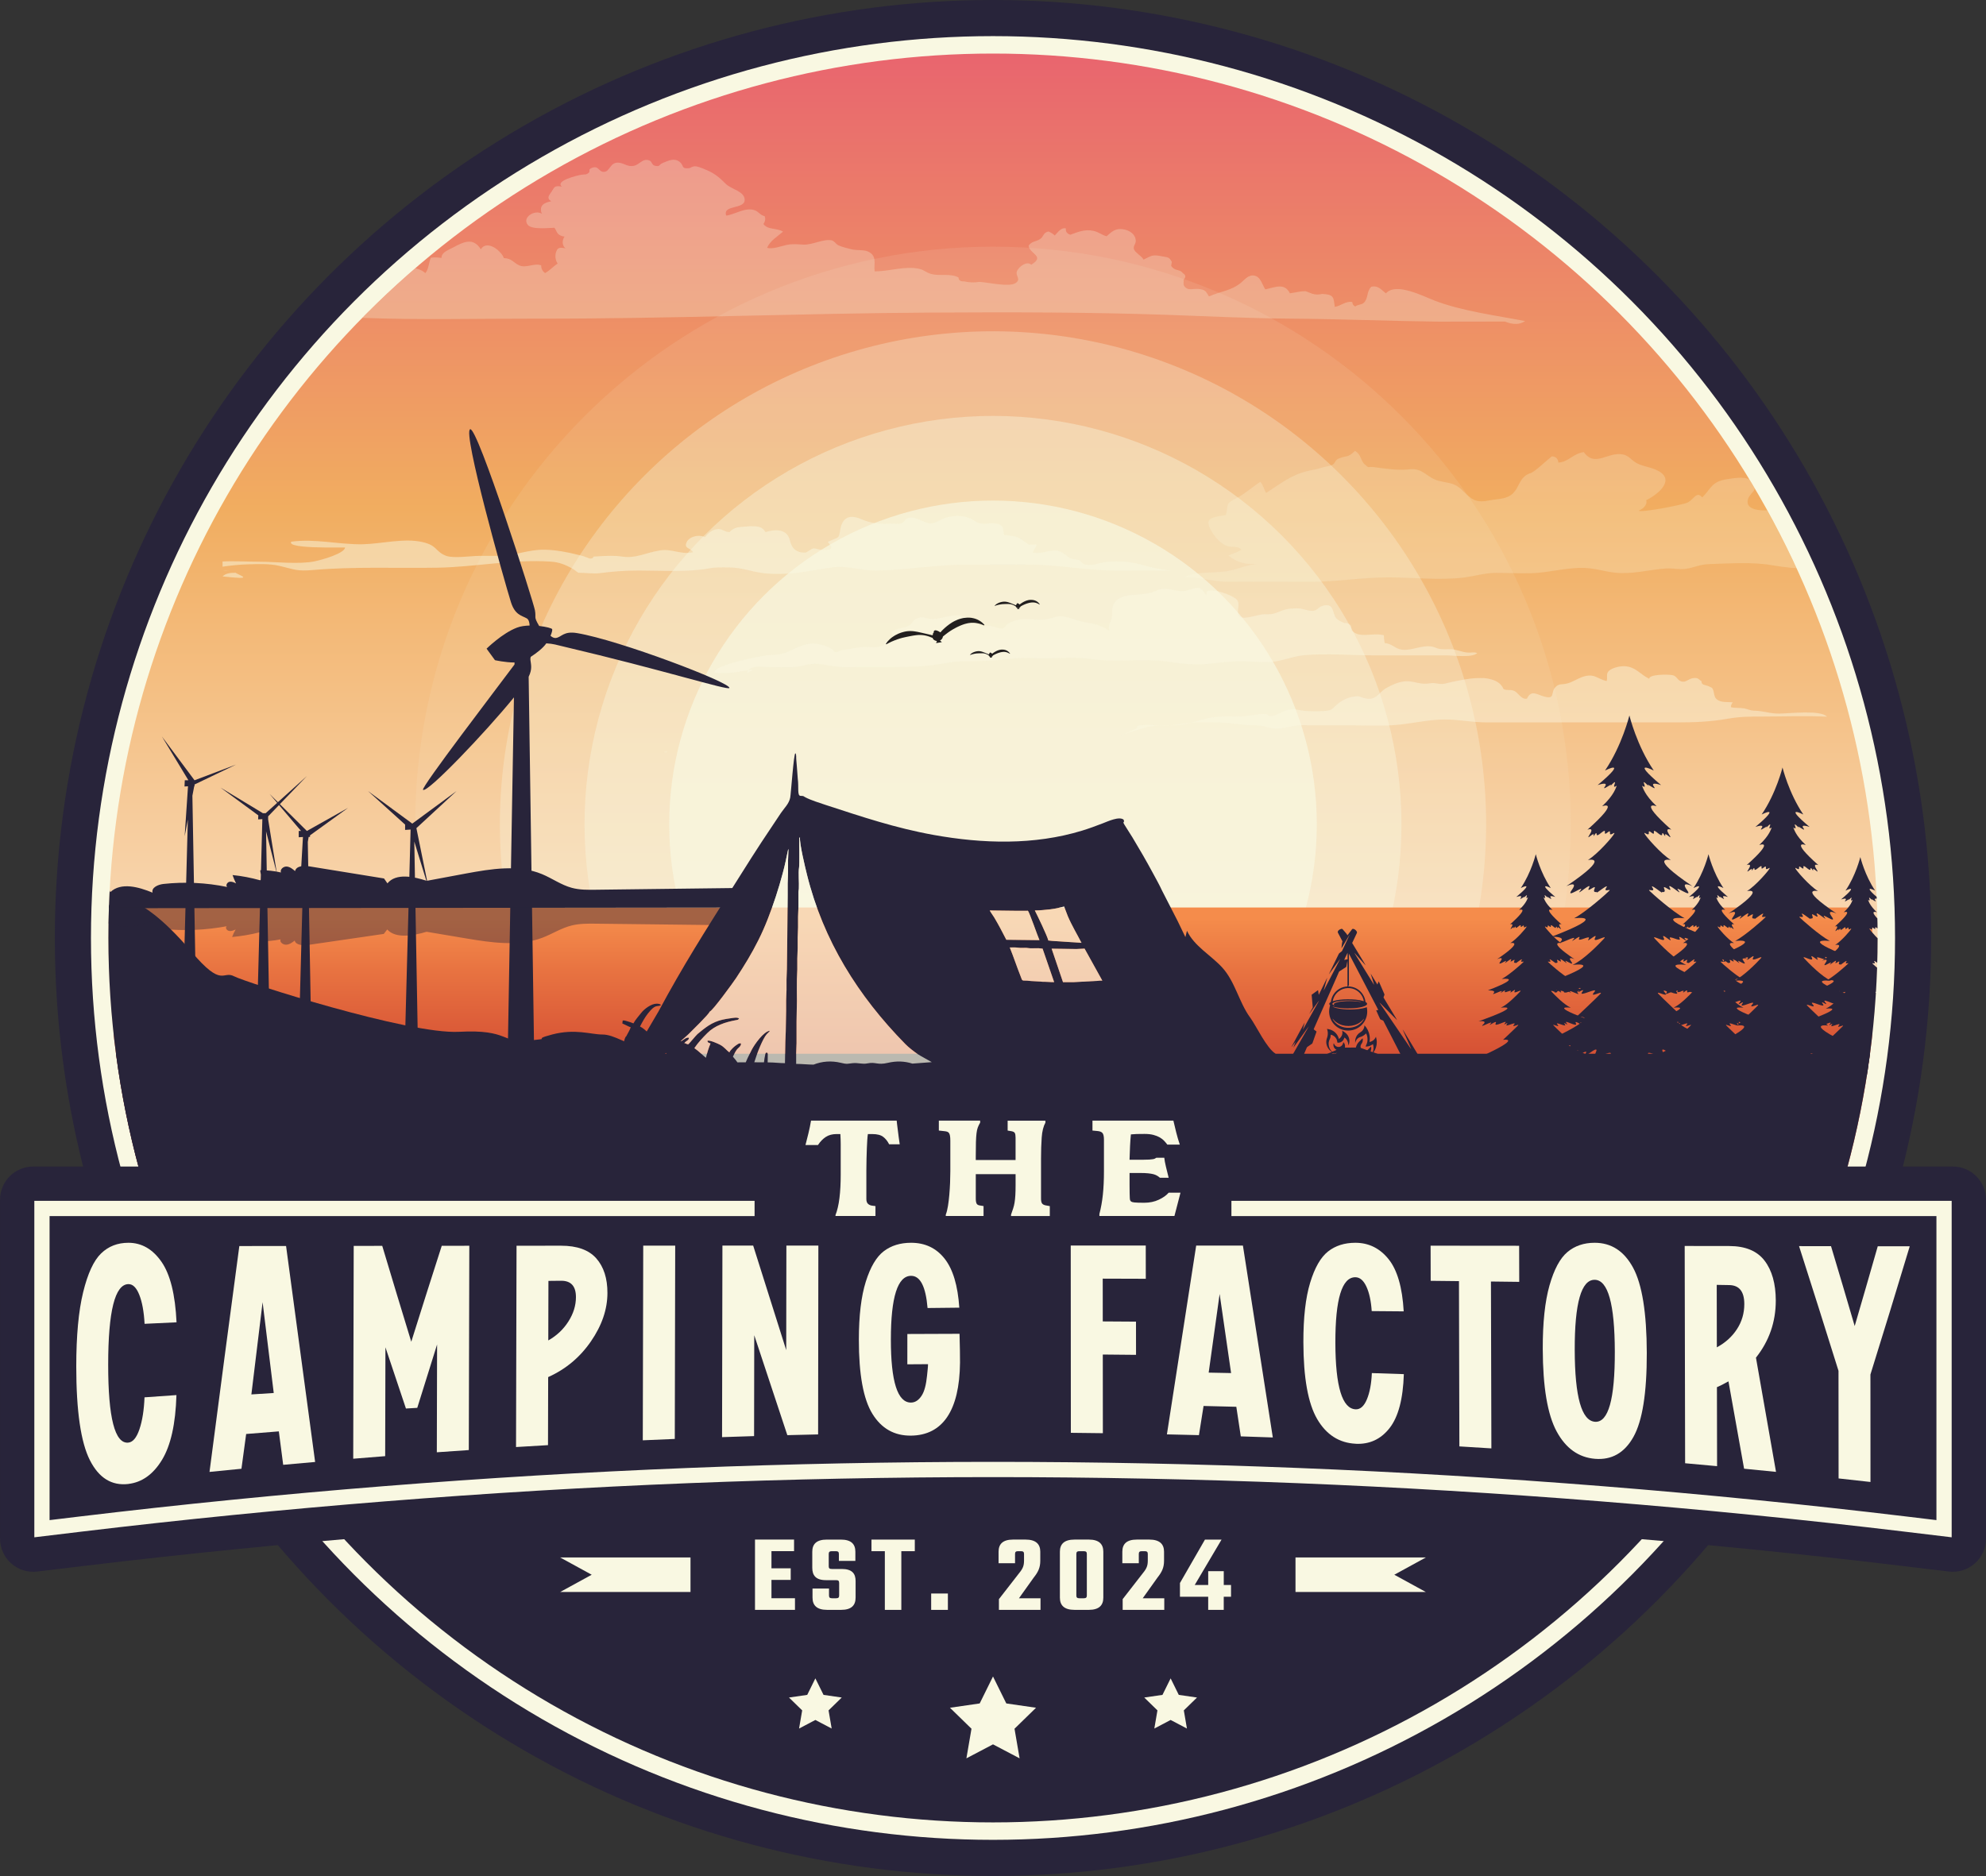 <svg viewBox="0 0 1200 1133.75" xmlns:xlink="http://www.w3.org/1999/xlink" xmlns="http://www.w3.org/2000/svg" data-sanitized-data-name="Layer 1" data-name="Layer 1" id="Layer_1">
  <rect x="0" y="0" width="1200" height="1133.75" fill="#333333" stroke="none"/>
  <defs>
    <style>
      .cls-1, .cls-2, .cls-3, .cls-4, .cls-5, .cls-6, .cls-7, .cls-8, .cls-9, .cls-10, .cls-11 {
        fill: #f9f8e2;
      }

      .cls-2 {
        opacity: .29;
      }

      .cls-12, .cls-4 {
        opacity: .7;
      }

      .cls-3 {
        opacity: .1;
      }

      .cls-5 {
        opacity: .3;
      }

      .cls-13, .cls-14, .cls-15 {
        fill: #28243a;
      }

      .cls-14, .cls-7 {
        opacity: .4;
      }

      .cls-6 {
        opacity: .36;
      }

      .cls-16 {
        opacity: .8;
      }

      .cls-15, .cls-10 {
        fill-rule: evenodd;
      }

      .cls-17 {
        clip-path: url(#clippath);
      }

      .cls-8 {
        opacity: .62;
      }

      .cls-9 {
        opacity: .57;
      }

      .cls-18 {
        fill: none;
      }

      .cls-19 {
        fill: #221f1f;
      }

      .cls-20 {
        fill: url(#linear-gradient);
      }

      .cls-21 {
        fill: url(#GradientFill_1);
      }

      .cls-11 {
        opacity: .27;
      }
    </style>
    <clipPath id="clippath">
      <circle r="534.5" cy="566.87" cx="600" class="cls-18"></circle>
    </clipPath>
    <linearGradient gradientUnits="userSpaceOnUse" y2="802.16" x2="600" y1="-297.88" x1="600" data-sanitized-data-name="GradientFill 1" data-name="GradientFill 1" id="GradientFill_1">
      <stop stop-color="#b81e7b" offset="0"></stop>
      <stop stop-color="#e54874" offset=".2"></stop>
      <stop stop-color="#f1ad60" offset=".55"></stop>
      <stop stop-color="#fff" offset="1"></stop>
    </linearGradient>
    <linearGradient gradientUnits="userSpaceOnUse" y2="713.28" x2="600" y1="548.45" x1="600" id="linear-gradient">
      <stop stop-color="#f58c4b" offset=".04"></stop>
      <stop stop-color="#e87341" offset=".23"></stop>
      <stop stop-color="#d75335" offset=".52"></stop>
      <stop stop-color="#d14731" offset=".68"></stop>
    </linearGradient>
  </defs>
  <circle r="566.87" cy="566.87" cx="600" class="cls-13"></circle>
  <circle r="545.04" cy="566.87" cx="600" class="cls-1"></circle>
  <g class="cls-17">
    <g>
      <rect height="1100.04" width="1100.04" y="-297.88" x="49.98" class="cls-21"></rect>
      <path d="M847.25,744.37c62.91-63.17,101.85-150.22,101.85-246.2,0-192.49-156.6-349.09-349.09-349.09S250.91,305.68,250.91,498.17c0,95.98,38.94,183.03,101.85,246.2h494.49Z" class="cls-3"></path>
      <circle transform="translate(-176.52 570.17) rotate(-45)" r="297.95" cy="498.17" cx="600" class="cls-5"></circle>
      <circle transform="translate(-176.52 570.17) rotate(-45)" r="246.8" cy="498.17" cx="600" class="cls-7"></circle>
      <circle r="195.65" cy="498.17" cx="600" class="cls-4"></circle>
      <g class="cls-16">
        <path d="M1134.11,468.59c-1.12-.01-2.24-.02-3.36-.02,1.12,.07,2.24,.07,3.36,.02Z" class="cls-11"></path>
        <path d="M1178.53,478.41l-1.54-.36c.32,.14,.85,.26,1.54,.36Z" class="cls-11"></path>
        <path d="M401.16,454.68c1.26,.32,1.94,.09,2.06-.7-.1-.02-.19-.03-.29-.05-1.12,.2-1.77,.45-1.77,.75Z" class="cls-11"></path>
        <path d="M1248.66,343.61h-62.7c-7.95,0-15.92-.11-23.87,0-7.08,.09-10.83-2.73-17.93-2.64-9.44,.11-17.74,2.24-26.93,2.71-7.86,.4-15.94-.06-23.82-.06-8.33,0-14.9-.68-23-2.07-11.68-2-25.51-1.01-37.44-.65-5.7,.17-8.91,2-14.19,2.86-3.77,.61-8.12-.45-11.96-.2-9.36,.61-17.54,2.98-27.44,2.78-7.01-.14-12.55-2.21-19.31-2.92-11.2-1.18-23.36,2.68-34.64,3-7.18,.2-14.42-.23-21.6-.2-7.11,.03-12.77,2.06-19.66,2.86-14.39,1.67-30.22-.06-44.81-.13-15.82-.07-30.84,2.64-46.82,2.65-16.71,.01-33.44-.15-50.15,0-9.57,.08-17.6-3.02-27.34-2.51,7.97-4.18,18.43-2.47,27.17-4.05,6.22-1.13,12.57-4.3,18.97-4.13-7.94,.24-12.97-.35-19.02-5.26,2.73-.85,5.45-1.96,7.85-3.4-2.45-2.81-5.74-1.03-8.99-2.39-3.88-1.62-7.12-5.59-9.03-8.88-4.68-8.08,.18-8.22,8.77-9.74,1.61-6.97-.42-6.71,6.35-10.18,5.07-2.59,9.44-6.63,14.39-9.85,1.9,2,2.09,4.45,3.56,6.69,7.99-5.14,14.83-10.68,24.25-13.05,3.44-.87,6.48-1.22,9.94-2.38,2.15-.73,3.7-.5,5.8-1.58,1.79-.92,1.66-2.78,3.52-3.62,5.08-2.29,5.53-.2,10.08-4.76,3.86,1.94,3.33,5.89,6.04,8.22,3.23,2.79,.67,.85,6.43,1.69,6.59,.96,14.19,1.96,20.37,1.22,8.55-1.02,10.43,5.09,17.99,6.98,6.31,1.57,9.23,.95,14.12,5.7,5.21,5.06,7.58,7.85,15.86,6.17,5.56-1.12,11.1-.56,14.95-4.57,3.51-3.65,3.41-7.89,8-10.92,1.15-.76,2.6-.99,3.58-1.64,4.31-2.87,7.5-6.24,11.67-9.58,2.55,.2,3.86,1.46,3.91,3.77,6.07-.25,9.19-5.63,15.43-6.3,6.71,9.35,14.3-.22,23.34,1.34,3.98,.69,5.47,3.65,8.53,5.26,3.83,2.02,7.92,2.35,11.84,4.11,11.86,5.3,2.54,14.02-6.06,18.39,.97,2.35-1.48,5.04-4.45,6.24,.39,1.48,25.94-3.27,29.48-4.89,3.64-1.67,5.48-7.3,8.86-3.06,5.58-5.53,5.54-9.71,15.27-11.09,4.68-.66,11.94-2.2,15.25,1.84,4.07,4.98-2.1,6.25-3.01,10.83-1.64,8.25,15.62,6.83,22.62,4.12,6.26-2.42,11.32-3.18,12.11,4.35,8.16-5.03,10.08-2.54,16.2,2.28,7.95,6.25,14.86,5.79,24.42,6.59,11.27,.94,22.86,3.1,34.02,4.8,6.84,1.04,13.36,.21,20.28,.48,7.99,.31,10.73,4.96,18.1,7.58,7.45,2.65,16.4,5.06,24.06,6.97,12.3,3.06,25.29,1.03,20.79,4.19Z" class="cls-2"></path>
        <path d="M134.51,348.36c18.53,2.06,11.86-.01,8.51-1.8-.25-.13-.46-.26-.66-.4-3.22-.04-6.17,.36-7.85,2.2Z" class="cls-8"></path>
        <path d="M668.16,339.65c-4.24,.51-8.92,2.88-13.2,1.26-1.29-.49-1.71-1.83-2.95-2.35-1.43-.6-3.94-.52-5.24-1.18-2.64-1.34-4.66-4.16-8.11-4.62-5.01-.67-9.16,2.4-14.5,1.19,.12-1.95,2.15-2.9,2.19-4.84-.88-.12-4.52,.04-4.92-.16-1.65-.84-2.3-1.76-3.93-2.75-4.12-2.53-5.56-2.28-10.81-2.92-.82-3.31,.58-6.04-5.33-6.97-3.38-.53-6.07,.77-9.68-.18-2.25-.59-3.53-2.15-5.52-2.88-4.91-1.79-8.28-1.93-14.18-.54-2.51,.59-6.61,3.43-9.03,3.56-5.03,.27-8.59-4.29-13.72-3.36-2.81,.51-2.21,2.35-4.28,3.22-1.8,.76-3.9,.26-5.86,.31-8.04,.24-12.16,.13-18.85-2.77-8.03-3.48-11.52,.35-12.52,6.4-1,5.99-.61,4.08-7.55,7.45,2.52,3.05,3.8,4.83-2.78,4.96-.91,.02-5.11-1.18-5.68-1.11-1.66,.2-4.14,2.54-5.02,2.58-6.68,.32-8.68-4.16-9.37-7.23-1.41-6.29-7.15-7.44-14.81-5.18-2.03-3.35-4.33-3.53-9.23-3.51-2.03,.16-4.07,.31-6.1,.47-2.88,.33-4.98,1.34-6.31,3.03-2.75,.21-4.02-1.8-6.79-1.79-3.85,.02-6.41,2.8-8.09,4.85-4.27-1.88-9.82-.12-11.23,3.36-1.55,3.83,2.78,3.04,3.93,5.84-7.56,1.56-12.56-2.34-19.94-1.15-9.06,1.46-14.3,4.99-22.92,3.72-5.78-.85-11.51-.28-17.18,0-.35,1.03-1.23,1.4-2.64,1.13-2.12-1-4.41-1.73-6.86-2.21-6.12-1.59-13.53-2.97-20.08-3.07-10.36-.16-17.87,3.77-27.82,3.71-3.76-.02-7.52,0-11.27,0-5.24,0-16.23,1.74-20.74-.13-6.47-2.67-4.85-6.13-14.07-8.22-11.16-2.53-24.66,1.11-36.03,1.34-14.4,.28-28.93-3.56-43.11-1.55-3.48,4.46,30.58,3.37,32.49,3.51-.34,3.51-13.58,7.39-18.43,8.37-9.68,1.96-23.58,.22-33.61,.22-7.19,0-14.75-.51-22.02-.13v3.13c5.01-.71,10.03-1.25,15.37-1.41,6.25-.19,13.12-.45,19.17,.97,9.02,2.11,10.14,3.33,20.3,2.45,25.08-2.17,49.99-.95,75.17-1.39,22.79-.4,45.52-5.24,68.54-3.65,4.86,.34,8.56,1.87,12.55,4.02,1.84,.99,2.45,1.86,3.89,2.69,4.43,.04,9.3,.7,12.66,.27,8.27-1.05,15.22-1.62,23.78-1.62,14.31,0,29.58,1.16,43.14-1.38,3.68-.69,7.59-.52,11.41-.48,7.77,.09,12.71,2.27,19.83,3.33,6.26,.93,14.92,.68,21.23-.09,7.26-.89,13.9-2.15,20.96-3.24,8.67-1.34,17.86,1.96,26.58,1.88,18.49-.16,36.03-3.64,54.51-3.56,13.49,.06,26.99-.15,40.47,0,16.69,.19,33.28,3.63,50.13,3.54,11.12-.06,22.24,.01,33.36,0-6.02-.42-13.31-2.29-17.73-3.49-6.66-1.82-13.9-2.61-21.67-1.67Z" class="cls-8"></path>
        <path d="M138.29,344.81c-1.26,0-2.52,0-3.78,0,1.35,.11,2.63,.12,3.78,0Z" class="cls-8"></path>
        <path d="M686.83,440.15c.12-.49,.25-.98,.37-1.47,5.7-1.36,12.63,.13,18.56-.21,6.31-.37,11.98-1.97,18.42-1.91,3.43,.03,6.85,.06,10.28,.04,8.42-.04,16.24,1.77,24.54,1.77,5.31,0,8.16,2.23,13.53,1.86,4.42-.3,8.38-1.69,12.79-1.9,3.01-.15,6.14,.04,9.15,.04h23.56c8,0,16.19,.41,24.15-.13,10.57-.72,19.93-3.35,30.6-3.41,8.72-.05,16.92,1.81,25.79,1.76,12.4-.06,24.81,0,37.22,0,25.68,0,51.37,0,77.05,0,10.95,0,20.53-.34,31.35-2.26,7.24-1.29,13.75-1.29,21.11-1.29,12.82,0,25.8-.52,38.6,.09-3.69-4.25-22.85-1.92-28.75-1.87-5.89,.05-9.25-1.62-15.13-1.77-2.75-.07-4.15-1.04-6.14-1.38-2.69-.45-5.34-.08-8-.7-.04-1.08,.33-2.07,1.12-2.95-3.33-.35-7.12,.34-9.8-1.94-2.04-1.73-1.15-5.34-2.89-6.87-1.26-.73-2.63-1.27-4.12-1.63-1.5-.31-2.19-1.08-2.07-2.31-1.9-1.03-1.66-2.47-5.53-1.81-1.84,.31-3.75,2.09-5.34,2.08-3.74-.03-3.52-3.14-6.51-3.9-2.58-.66-14.57-.6-14.21,2.12-5.3-2.43-8.13-7.24-14.82-7.57-3.23-.16-8.95,1.18-10.3,3.76-.83,1.59-.06,3.5-.6,5.18-5.79-1.2-7.47-5.1-14.96-2.36-3.24,1.18-5.72,3.08-9.19,3.92-2.98,.72-4.68-.13-6.73,2.04-3.25,3.43-.06,7.38-6.41,5.92-4.54-1.04-8.19-4.7-10.88,1.13-3.75,.77-5.2-4.01-8.26-4.9-2.58-.75-3.59,.19-5.93-.9-.82-2.07-2.39-3.69-4.71-4.85-2.91-1.33-6.03-1.93-9.37-1.8-5.98-.05-11.89,1.31-17.61,2.47-3.65,.74-4.3,1.56-8.32,.85-3.24-.58-3.15-.16-6.41,.1-4.65,.37-8.54-1.95-13.36-1.41-3.81,.43-7.74,2.13-10.89,3.93-5.23,3-5.96,7.98-13.1,6.3-3.63-.85-2.71-1.58-6.56-1.02-3.64,.53-6.65,1.96-9.24,3.97-4.28,3.33-3.19,4.19-8.27,4.66-3.74,.35-8.96,.33-12.65-.06-4.37-.47-5.85-1.61-10.79-.25-3.24,.9-9.23,5.63-11.81,2.3-5.65-.48-11.62,1.57-17.5,1.44-7.17-.15-14.01-.25-20.91,1.73-6.68,1.92-12.05,3.64-19.3,3.59-6.43-.05-10.96-.14-16.96,1.74-3.18,1-6.85,1.95-9.96,3.12-6.74,2.52-6.05,2.9,6.13-3.08Z" class="cls-9"></path>
        <path d="M451.3,406.72c1.61-5.16,8.81-3.56,13.91-3.54,4.4,.01,8.84,.16,13.24,.06,4.4-.1,7.86-1.57,12.06-1.97,5.34-.51,10.92,1.3,16.18,1.75,4.08,.35,8.18,.16,12.29,.15,6.98-.02,13.96,0,20.93,0,9.89,0,19.03-.34,28.42-1.92,5.14-.86,8.64-1.63,14.11-1.63,9.28,.01,17.93-.15,27.01-1.38,7.23-.98,14.97-.39,22.3-.39,8.8,0,18.27-.9,26.92,.39,15.12,2.26,30.99-.53,46.14,1.53,7.12,.97,13.39,1.98,20.79,1.71,8.31-.3,16.05-1.88,24.48-1.87,6.33,0,14.45,1.06,20.71,.09,5.83-.9,11.19-3.19,17.26-3.73,13.5-1.2,28.01,.09,41.62,.09h43.94c4.66,0,15.88,1.66,18.96-1.38-2.04-.81-3.76-.11-5.86-.3-3.3-.29-6.08-1.71-9.43-1.97-2.94-.22-4.94,.25-7.72-.3-1.59-.31-2.6-1.1-4.78-1.41-6.05-.87-11.74,2.64-17.63,1.94-4.15-.5-6.36-3.88-10.47-3.98-.32-1.59-.49-3.13-.53-4.76-7.12-1.74-14.68,2.17-19.34-2.86-.19-.95-.37-1.91-.55-2.87-.94-1.22-2.3-1.78-4.07-1.68-1.73-.85-3.65-1.44-4.9-3.03-2.43-3.06-.94-9.36-8.17-7.31-2.93,.83-3.09,3.14-6.56,3.02-2.86-.1-5.67-1.6-9.12-1.54-5.51,.09-7.13,.65-11.76,2.54-2.72,1.11-4.4,1.12-7.55,1.04-3.41-.09-12.18,3.49-14.98,1.5-3.08-2.19,1.29-8.03-2.41-10.85-3.36-2.56-13.11-6.24-17.4-4.54-.44,.86-.49,1.72-.14,2.58-1.5-1.12-2.41-3.8-4.23-4.44-2.45-.86-6.62,1.36-9.03,1.65-3.46,.41-6.44-.53-9.7-1.06-6.01-.98-7.02,1.39-12.18,2.45-8.67,1.79-20.13-.53-21.95,9.21-.35,1.86,.13,3.7-.34,5.67-.67,2.83-2.45,4.84-1.49,7.84-3.33-2.26-8.01-4.26-12.27-4.75-5.41-.62-8.84-2.52-14.16-3.65-4.16-.89-4.86-.31-8.91,.85-4.62,1.32-7.75,.89-12.46,.56-5.22-.36-9.27,.23-13.46,2.75-1.49,.9-1.18,2.26-3.34,2.87-1.39,.39-6.03-1.53-7.34-1.63-2-.17-4.01,.52-5.98,.04-2.68-.66-3.18-2.28-5.14-3.51-5.44-3.43-9.09-3.42-16.46-1.82-3.79,.82-5.56,1.45-9.15,1.04-2.33-.26-3.14-1.33-5.86-.74-4.6,1-3.52,2.88-6.33,4.71-3.01,1.96-7.55,1.46-10.66,3.89-.02,2.19,2,3.02,2.01,5.11-1.4,.38-2.82,.42-4.26,.11-1.52,.54-2.35,1.51-2.49,2.91-3.59,2.04-10.08,.59-14.38,1.19-3.87,.54-7.78,1.46-11.69,1.84-.98,.82-2.14,1.19-3.48,1.13-1.18-1.64-2.91-2.8-5.18-3.5-9.67-3.92-15.37-.32-23.56,3.38-4.33,1.96-7.3,1.49-11.93,2.01-5.37,.6-33.2,6.12-31.91,10.42,6.4,1.15,12.31-.16,18.56-1.1,3.52-.53,6.95-1.3,.82,1.37Z" class="cls-9"></path>
        <path d="M338.22,160.58c-2.47-1.77-3.08-5.54-2.28-8.06,.87-2.74,1.82-3.2,5.85-2.45-3.21-2-1.96-8.75,2.72-8.69,.06,2.51-4.67,1.72-6.39,.66-1.96-1.2-1.96-3.18-3.36-4.65,.9,.09,1.8,.13,2.71,.14-4.27-.02-15.93,1.67-18.6-1.65-3.85-4.79,5.63-10.37,9.78-5.72-1.66-.43-2.2-3.6-1.52-5.14,.96-2.15,3.21-2.72,5.9-3.41-3.17-2-.97-3.85,.28-5.79,1.68-2.62,1.58-3.88,6.23-3.03-4.44-3.44,9.18-6.79,11.84-7.19,3.21-.48,2.22,.27,4.15-1.01,1.64-1.09-.76-2.09,2.26-3.19,4.18-1.53,3.85,2.88,7.5,2.45,3.13-.37,3.42-5.53,7.93-5.56,3.66-.03,5.77,2.81,9.84,1.92,3.44-.74,5.37-4.83,9.36-3.21,1.73,.7,1.24,2.93,3.75,3.28,2.94,.4,1.73-.72,4.28-1.78,3.37-1.4,6.84-3.17,10.04-.79,3.17,2.35,.71,4.4,5.85,3.95,.87-.08,1.87-1.15,3.69-1.16,2.05-.01,7.07,2.27,9.15,3.32,3.75,1.89,6.49,4.43,9.24,7.19,3.44,3.45,11.4,4.53,11.53,9.67,.14,6.06-13.56,2.88-11.14,9.63,5.53-.76,11.66-5.36,17.45-3.15,2.01,.77,2.98,2.77,5.83,3.54,.52,1.61,.26,3.17-.8,4.67,2.76,3.78,8.01,2.22,11.84,4.63-3.5,2.95-7.98,5.73-9.62,9.75,3.25,1.05,8.67-1.06,11.56-1.68,4-.85,6.51-.4,10.54-.23,5.19,.22,11.99-3.57,16.82-2.61,1.69,.34,2.67,2.27,4.03,2.95,2.13,1.07,5.59,1.85,8.06,2.49,2.96,.76,7.34,.14,9.91,1.32,5.86,2.68,3.39,7.7,4.06,11.97,8.63,.18,18.29-3.45,27.06-1.46,2.83,.64,4.22,2.29,6.87,3.02,5.6,1.57,11.25-.53,16.7,2.11,.11,1.77,1.23,2.57,3.37,2.41,3.01,.72,6.09,.83,9.25,.33,4.41,.09,17.93,3.36,21.87,.73,3.77-2.51-.49-4.4,.99-7.48,1.07-2.23,5.7-6.19,8.53-3.63,8.6-5.26-.93-6.4-1.63-11.46,1.9-3.01,4.73-2.33,7.27-4.28,1.93-1.49,1.54-3.67,4.8-4.35,1.43,.63,2.69,1.43,3.76,2.42,1.57-1.52,3.77-5.1,6.71-4.24-.22,1.87,.68,3.14,2.69,3.8,4.49-1.67,8.84-3.48,13.89-2.38,3.3,.72,4.87,2.4,8,3.29,2.7-2.3,4.85-4.75,9.23-4.33,4.95,.48,8.33,3.38,8.42,7.08,.05,2.06-1.91,3.32-1,5.29,1.06,2.29,4.39,3.68,5.72,6.08,4.38-2.13,5.22-3.22,10.38-2.14,4.36,.91,4.82,.17,6.7,3.53-.14,.79-.29,1.58-.43,2.36,.81,1.34,2.09,2.19,3.85,2.55,1.48,.27,2.59,.93,3.34,1.97,1.69,1,1.79,2.3,.32,3.89,.25,1.81-.69,3.19,1.29,4.79,2.11,1.71,4.65,.52,7.42,.73,4.49,.34,4.79,1.55,6.63,4.56,7.19-3.19,13.22-3.34,19.24-8.18,2.56-2.06,4.64-5.21,8.43-4.35,3.64,.82,4.64,5.73,6.36,8.28,6.34-1.43,11.71-4.03,14.88,2.38,2.93-.41,6.61-1.42,9.56-1.27,1.27,.49,2.54,.97,3.81,1.46,2.03,.64,4.06,.69,6.07,.16,7.41,.35,6.84,2.13,7.68,7.83,3.71-.56,6.68-3.7,10.6-2.93,0,1.23,.59,2.13,1.77,2.7,1.43-1.24,3.81-.99,5.06-2.13,3-2.71,1.59-6.83,4.62-9.79,4.29-.98,6.25,2.03,8.84,4.01,6.03-7.03,22.94,1.93,29.86,4.53,16.67,6.25,36.44,8.76,54.24,12.18-3.19,2.19-7.25,2.29-12.18,.3-13.3-.01-26.59,0-39.89,.06-29.79-.35-59.49-1.63-89.31-1.82-24.94-.16-49.82-1.45-74.73-2.3-47.59-1.64-95.24-1.65-142.87-1.37-79.43,.47-158.82,3.81-238.26,3.67-35.11-.06-70.4,.89-105.48-.48-17.47-.68-33.9-1.85-51.19,.66,3.42-.5,17.32-1.28,16.65-5.55-.54-3.44-9.68-4.01-11.65-7.14,1.05-.86,1.83-1.85,2.34-2.97-6.25-1.16-2.47-5.12-.04-7.26,5-4.4,4.9-3.42,11.3-4.25,3.23-.42,8.45-3.85,11-5.33,3.95-2.29,4.56-7.41,10.11-7.6,1.87,.55,3.73,1.1,5.6,1.65,3.46,.57,6.95,.66,10.46,.24,6.23,.78,9.21,6.26,14.87,7.27,2.52,.45,6.15-.84,9.02-.42,3.37,.49,7.5,1.43,9.72,3.69,2.07-2.24,2.11-6.72,3.41-9.36,2.14-.24,4.27-.19,6.38,.17-.04-3.51,4.08-4.7,7.14-6.38,6.53-3.58,12.16-6.03,16.6,1.17,3.83-6.23,12.71,1.32,13.91,5.3,4.99,.19,5.69,2.81,9.3,4.38,4.47,1.94,8.98-1.67,13.3,.03-.08,1.88,.7,3.43,2.34,4.66,3.64-2.01,5.5-4.97,9.41-6.75,2.16-.98,5.64-2.08,7.71-2.81,.17,.52,.33,1.04-8.25,5.11Z" class="cls-6"></path>
      </g>
    </g>
    <rect height="164.83" width="1062.59" y="548.45" x="68.7" class="cls-20"></rect>
    <g>
      <g>
        <g>
          <path d="M535.29,389.11c.33-.57,.72-1.09,1.15-1.59,.43-.49,.89-.95,1.38-1.39,.25-.21,.49-.43,.75-.63l.39-.3,.4-.28c.27-.19,.54-.37,.82-.55,.28-.18,.56-.34,.85-.51,.58-.32,1.16-.62,1.77-.88,.3-.14,.61-.26,.92-.37l.46-.17,.47-.16c.31-.11,.63-.2,.95-.28,.32-.08,.64-.18,.96-.25,.32-.07,.65-.13,.97-.19,.33-.04,.66-.09,.98-.12,.33-.04,.66-.05,.99-.06h.49c.16-.02,.33,0,.49,0,.33,.01,.66,.03,.99,.05l.98,.11c.33,.03,.65,.09,.97,.15,.32,.06,.64,.1,.96,.17,.32,.07,.63,.13,.95,.2,.32,.06,.63,.13,.94,.21,.31,.07,.62,.14,.94,.2,.31,.07,.62,.15,.93,.22,.62,.13,1.23,.29,1.85,.42,.62,.13,1.23,.3,1.85,.43,.61,.16,1.23,.31,1.85,.45l-.42-.02c.47-.16,.93-.32,1.39-.5l1.39-.52,1.38-.52c.46-.17,.92-.35,1.39-.51l-.71,.41c.12-.15,.21-.26,.32-.39l.31-.36c.21-.24,.43-.46,.64-.69,.44-.45,.89-.88,1.36-1.29,.46-.42,.94-.82,1.43-1.22,.49-.4,.99-.78,1.5-1.15,.51-.37,1.04-.72,1.58-1.05,.27-.17,.55-.33,.83-.48,.28-.16,.56-.31,.85-.45,.57-.29,1.17-.55,1.77-.78l.92-.33c.31-.1,.63-.19,.94-.28,.31-.09,.64-.15,.96-.23l.48-.11c.16-.03,.33-.05,.49-.07,.65-.11,1.31-.16,1.97-.19h1c.33,0,.66,.05,.99,.07,.17,.02,.33,.02,.49,.05l.49,.09c.33,.06,.65,.1,.97,.2,.32,.09,.64,.18,.95,.27l.92,.36,.23,.09c.07,.03,.15,.07,.22,.11l.43,.22c.29,.15,.57,.29,.84,.48,.27,.17,.54,.35,.8,.53,.25,.2,.49,.4,.74,.6,.12,.1,.24,.2,.36,.31l.33,.34c.22,.23,.43,.45,.63,.68l-.22,.29c-.29-.11-.57-.22-.84-.33l-.41-.17c-.14-.05-.28-.09-.42-.14l-.82-.28-.83-.22c-.27-.08-.55-.13-.83-.18-.28-.05-.54-.12-.82-.14l-.82-.09-.82-.03c-.27-.02-.54,0-.81,0h-.4c-.13,.02-.27,.04-.4,.05-.27,.03-.53,.04-.8,.09l-.79,.12c-.53,.12-1.05,.22-1.57,.38l-.39,.11-.39,.13c-.26,.09-.51,.16-.77,.26l-.76,.29c-.25,.11-.5,.21-.76,.31-.5,.22-1,.44-1.5,.69-.25,.11-.5,.24-.75,.37-.25,.13-.5,.25-.74,.39-.5,.26-.98,.54-1.47,.82-.97,.57-1.93,1.19-2.85,1.86-.46,.33-.91,.68-1.37,1.03l-.67,.53-.64,.51-.47,.38-.24,.03c-.49,.07-.98,.12-1.47,.18l-1.47,.17-1.47,.17c-.49,.06-.98,.12-1.46,.19l-.28,.04-.14-.06c-.56-.24-1.13-.48-1.71-.68-.29-.1-.58-.19-.88-.28-.29-.09-.59-.18-.89-.24-.6-.14-1.19-.28-1.8-.34-.3-.04-.61-.07-.91-.1-.3-.02-.61-.02-.92-.04-.61-.03-1.22,.02-1.83,.06-.3,.02-.61,.07-.91,.1-.3,.03-.6,.07-.9,.12l-.89,.14c-.29,.06-.59,.12-.88,.16-.29,.05-.58,.11-.87,.17-.29,.06-.58,.1-.86,.17-.29,.07-.57,.11-.86,.17-.28,.07-.57,.12-.86,.18-.57,.12-1.14,.24-1.71,.39l-.43,.1-.42,.12c-.28,.08-.57,.15-.84,.24-.56,.17-1.12,.35-1.68,.55-.56,.19-1.11,.4-1.67,.62-.56,.22-1.1,.46-1.66,.7-.55,.25-1.1,.51-1.65,.79-.55,.28-1.1,.56-1.65,.87l-.27-.25Z" class="cls-19"></path>
          <path d="M569.7,383.98c.26,1.59-.92,3.11-2.64,3.39-1.72,.28-3.7-.77-3.58-2.38,.28-3.91,.73-1.82,.7-2.91-.08-2.84,5.27,.31,5.53,1.9Z" class="cls-19"></path>
        </g>
        <polygon points="566.7 385.92 565.61 388.65 569.11 388.09 566.7 385.92" class="cls-19"></polygon>
      </g>
      <g>
        <g>
          <path d="M600.99,366.06c.19-.23,.4-.43,.63-.62,.23-.19,.46-.36,.71-.52,.12-.08,.25-.16,.38-.22l.19-.11,.2-.1c.13-.07,.27-.13,.4-.18,.14-.06,.27-.11,.41-.16,.28-.1,.56-.19,.85-.26,.14-.04,.29-.07,.43-.1l.22-.04,.22-.04c.15-.02,.29-.04,.44-.06,.15-.01,.3-.04,.44-.04,.15,0,.3-.01,.45-.01,.15,0,.3,0,.45,.02,.15,0,.3,.03,.44,.05l.22,.03c.07,0,.15,.03,.22,.04,.15,.03,.29,.06,.43,.09l.43,.12c.14,.04,.28,.09,.42,.13,.14,.05,.28,.09,.41,.14,.14,.05,.27,.1,.41,.16,.14,.05,.27,.1,.4,.16,.13,.05,.27,.11,.4,.16,.13,.06,.26,.11,.4,.16,.27,.1,.53,.22,.79,.32,.27,.1,.52,.22,.79,.32,.26,.11,.52,.23,.79,.33l-.18-.04c.22-.04,.44-.08,.65-.12l.65-.13,.65-.13c.22-.04,.44-.09,.65-.13l-.34,.13c.06-.06,.11-.1,.17-.15l.16-.14c.11-.09,.22-.18,.34-.26,.23-.17,.46-.33,.7-.48,.24-.15,.48-.3,.72-.44,.25-.14,.5-.28,.75-.4,.25-.13,.51-.25,.78-.35,.13-.06,.27-.11,.4-.15,.14-.05,.27-.1,.41-.14,.28-.09,.56-.16,.84-.22l.43-.08c.14-.02,.29-.04,.44-.05,.15-.02,.29-.02,.44-.03h.22c.07-.01,.15-.01,.22,0,.3,0,.6,.02,.89,.06l.44,.07c.15,.03,.29,.07,.44,.1,.07,.02,.14,.03,.22,.06l.21,.07c.14,.05,.28,.09,.42,.16,.14,.06,.27,.12,.4,.19l.38,.22,.09,.06s.06,.04,.09,.06l.18,.13c.12,.09,.23,.17,.34,.27,.11,.1,.21,.2,.32,.29,.1,.11,.19,.21,.28,.32,.05,.05,.09,.11,.14,.16l.12,.17c.08,.12,.16,.23,.23,.35l-.12,.11c-.12-.07-.24-.14-.35-.21l-.17-.11c-.06-.03-.12-.06-.18-.09l-.35-.18-.35-.16c-.11-.06-.24-.1-.35-.14-.12-.04-.23-.09-.36-.12l-.36-.1-.36-.07c-.12-.03-.24-.04-.36-.06l-.18-.02c-.06,0-.12,0-.18-.01-.12,0-.24-.02-.36-.02h-.36c-.24,.01-.48,.02-.72,.05l-.18,.02-.18,.03c-.12,.02-.24,.03-.36,.06l-.36,.07c-.12,.03-.24,.06-.36,.08-.24,.06-.48,.12-.72,.2-.12,.03-.24,.07-.36,.11-.12,.04-.24,.08-.36,.12-.24,.08-.47,.17-.71,.26-.47,.18-.94,.39-1.4,.62-.23,.11-.46,.24-.68,.36l-.34,.19-.32,.18-.24,.13h-.11c-.22,0-.44-.02-.66-.03l-.67-.03-.67-.03c-.22-.01-.44-.02-.66-.02h-.13s-.06-.04-.06-.04c-.23-.15-.47-.29-.71-.43-.12-.06-.25-.13-.37-.19-.12-.06-.25-.12-.38-.17-.25-.1-.51-.21-.78-.28-.13-.04-.26-.08-.4-.11-.13-.03-.27-.05-.4-.08-.27-.06-.54-.08-.82-.1-.14-.01-.27-.01-.41-.02-.14,0-.27-.01-.41-.01h-.4c-.13,0-.27,0-.4,0-.13,0-.27,0-.4,.01-.13,0-.26,0-.4,.01-.13,0-.26,0-.39,.01-.13,0-.26,.01-.39,.02-.26,.01-.52,.02-.79,.05h-.2s-.2,.04-.2,.04c-.13,.02-.26,.03-.39,.05-.26,.04-.52,.07-.78,.12-.26,.05-.52,.1-.79,.16-.26,.06-.52,.13-.79,.19-.26,.07-.53,.15-.79,.23-.26,.08-.53,.17-.8,.27l-.1-.13Z" class="cls-19"></path>
          <path d="M616.65,366.25c0,.73-.64,1.31-1.42,1.31s-1.59-.61-1.42-1.31c.41-1.72,.46-.76,.52-1.24,.17-1.27,2.32,.52,2.32,1.24Z" class="cls-19"></path>
        </g>
        <polygon points="615.18 366.9 614.49 368.04 616.09 368.04 615.18 366.9" class="cls-19"></polygon>
      </g>
      <g>
        <g>
          <path d="M586.11,395.69c.17-.2,.35-.38,.55-.55,.2-.16,.41-.32,.63-.46,.11-.07,.22-.14,.34-.2l.17-.09,.18-.09c.12-.06,.24-.11,.36-.16,.12-.05,.24-.1,.37-.14,.25-.09,.5-.17,.75-.23,.13-.04,.26-.06,.38-.09l.19-.04,.19-.03c.13-.02,.26-.04,.39-.05,.13-.01,.26-.03,.39-.04,.13,0,.26-.01,.4-.01,.13,0,.26,0,.39,.02,.13,0,.26,.02,.39,.04l.2,.03c.06,0,.13,.02,.19,.04,.13,.03,.26,.05,.38,.08l.38,.11c.13,.03,.25,.08,.37,.12,.12,.04,.25,.08,.37,.13,.12,.05,.24,.09,.36,.14,.12,.04,.24,.09,.36,.14,.12,.05,.24,.1,.35,.14,.12,.05,.23,.1,.35,.15,.24,.09,.47,.19,.7,.28,.23,.09,.46,.2,.7,.29,.23,.1,.46,.2,.7,.29l-.16-.03c.19-.03,.39-.07,.58-.11l.58-.12,.58-.12c.19-.04,.39-.08,.58-.11l-.3,.12c.06-.05,.1-.09,.15-.13l.15-.12c.1-.08,.2-.15,.3-.23,.2-.15,.41-.29,.62-.42,.21-.14,.42-.26,.64-.39,.22-.12,.44-.24,.66-.36,.23-.11,.46-.22,.69-.31,.12-.05,.24-.09,.36-.14,.12-.04,.24-.09,.36-.12,.24-.08,.49-.14,.75-.2l.38-.07c.13-.02,.26-.03,.39-.05,.13-.02,.26-.02,.39-.03h.2c.07-.01,.13,0,.2,0,.26,0,.53,.02,.79,.05l.39,.06c.13,.02,.26,.06,.39,.09,.06,.02,.13,.03,.19,.05l.19,.07c.12,.05,.25,.08,.37,.14,.12,.06,.24,.11,.36,.17l.34,.2,.08,.05s.05,.04,.08,.06l.16,.11c.1,.08,.21,.15,.3,.24,.1,.09,.19,.17,.28,.26,.09,.09,.17,.19,.25,.28,.04,.05,.08,.09,.12,.14l.11,.15c.07,.1,.14,.2,.21,.31l-.11,.1c-.11-.06-.21-.12-.31-.18l-.15-.09c-.05-.03-.1-.05-.16-.08l-.31-.16-.31-.14c-.1-.05-.21-.08-.31-.12-.11-.04-.21-.08-.31-.11l-.32-.09-.32-.07c-.1-.03-.21-.03-.32-.05l-.16-.02c-.05,0-.11,0-.16-.01-.11,0-.21-.02-.32-.02h-.32c-.21,.01-.43,.02-.64,.05l-.16,.02-.16,.02c-.11,.02-.21,.03-.32,.05l-.32,.06c-.11,.03-.21,.05-.32,.07-.21,.06-.42,.11-.63,.18-.11,.03-.21,.06-.32,.1-.11,.03-.21,.07-.32,.1-.21,.07-.42,.15-.63,.23-.42,.16-.83,.34-1.24,.55-.2,.1-.4,.21-.6,.32l-.3,.16-.28,.16-.21,.12h-.1c-.2,0-.39-.02-.59-.02l-.59-.03-.59-.03c-.2,0-.39-.01-.59-.02h-.11s-.05-.03-.05-.03c-.21-.13-.41-.26-.63-.38-.11-.06-.22-.11-.33-.16-.11-.05-.22-.11-.33-.15-.23-.09-.45-.19-.69-.25-.12-.04-.23-.07-.35-.1-.12-.03-.24-.05-.36-.07-.24-.05-.48-.07-.72-.09-.12,0-.24-.01-.36-.02-.12,0-.24-.01-.36,0h-.36c-.12,0-.24,0-.36,0-.12,0-.24,0-.35,.01-.12,0-.23,0-.35,.01-.12,0-.23,0-.35,.01-.12,0-.23,.01-.35,.02-.23,.01-.46,.02-.7,.04h-.17s-.17,.03-.17,.03c-.12,.01-.23,.02-.35,.04-.23,.03-.46,.07-.69,.11-.23,.04-.46,.09-.7,.14-.23,.05-.46,.11-.7,.17-.23,.07-.47,.13-.7,.2-.23,.07-.47,.15-.7,.24l-.09-.12Z" class="cls-19"></path>
          <path d="M599.97,395.86c0,.64-.56,1.16-1.26,1.16s-1.4-.54-1.26-1.16c.36-1.52,.4-.67,.46-1.1,.15-1.12,2.05,.46,2.05,1.1Z" class="cls-19"></path>
        </g>
        <polygon points="598.67 396.43 598.06 397.44 599.47 397.44 598.67 396.43" class="cls-19"></polygon>
      </g>
    </g>
    <g>
      <path d="M984.52,432.41s-4.44,18.2-14.72,33.26c0,0,15.01-7.63-4.44,8.81,0,0,6.81-2.45,4.38,.88-2.43,3.33,5.34-3.04,3.4-.54-1.95,2.5,3.89-4.65,2.5-1.12-1.39,3.52,1.59,.59,1.18,1.32-.42,.73-1.25,5.18-8.75,12.23,0,0,11.94-4.4-8.89,14.19,0,0,4.31-1.76,1.39,2.84-2.92,4.6,2.78-1.96,2.36,.39-.42,2.35,1.66-3.03,1.8-.49,.14,2.55,5.42-4.31,5-1.27-.41,3.03,3.33-2.45,3.06,.29-.28,2.74,3.06-.88,2.64,.49-.42,1.37-9.86,12.33-15.97,16.05,0,0,15-3.13-13.06,15.85,0,0,7.64-3.72,3.34,2.25-4.31,5.97,8.47-3.72,5.14,.39-3.34,4.11,7.36-5.77,5.28-1.76-2.08,4.01,4.72-2.64,3.33,.58-1.39,3.23,2.08,1.47,1.39,2.35-.69,.88,7.78-6.07,5.7-2.93-2.08,3.13,3.19,.39,1.81,1.86-1.39,1.47-13.75,12.52-21.25,16.63,0,0,22.5-2.74-13.61,11.16,0,0,8.62-.29,5.56,2.84-3.06,3.13,10.83-4.7,7.64-1.27-3.19,3.42,5.14-3.72,3.47-.69-1.67,3.03,7.64-2.64,5.69,.49-1.95,3.13,5.98-4.6,3.89-.68-2.08,3.91,8.34-2.74,5.28,.59-3.06,3.32-12.22,12.72-18.89,15.75,0,0,24.59-3.23-21.8,13.31,0,0,9.44-1.27,4.44,3.23-5,4.5,11.25-5.09,7.36-.88-3.89,4.21,7.36-4.89,5-.29-2.36,4.6,12.64-4.4,9.3-.39-3.33,4.01,4.31-2.35,1.53,1.37-2.78,3.72,10.69-3.72,7.22,.19-3.47,3.92,6.11-1.56,3.75,.98-2.36,2.54-14.58,13.99-14.58,13.99,0,0,21.53-3.03-24.17,17.51,0,0,9.17-3.42,3.75,3.33-5.42,6.75,8.75-4.5,5.42,.2-3.33,4.7,9.73-6.75,5-.49-4.73,6.26,9.86-8.61,5.69-1.66-4.17,6.95,8.61-2.84,4.59,2.93-4.03,5.77,9.02-4.79,5,.78-4.03,5.58,9.58-7.63,6.53-1.17-3.05,6.46,10.14-2.45,9.03,.98-1.11,3.43,3.9-.78,3.62,.39-.27,1.17-.97,13.11-.97,13.11h8.65s8.65,0,8.65,0c0,0-.7-11.94-.97-13.11-.28-1.17,4.73,3.03,3.62-.39-1.12-3.42,12.08,5.48,9.02-.98-3.05-6.46,10.56,6.75,6.53,1.17-4.03-5.58,9.03,4.99,5-.78-4.03-5.77,8.75,4.01,4.58-2.93-4.16-6.95,10.42,7.93,5.7,1.66-4.72-6.26,8.34,5.18,5,.49-3.34-4.7,10.83,6.55,5.42-.2-5.42-6.75,3.75-3.33,3.75-3.33-45.7-20.55-24.17-17.51-24.17-17.51,0,0-12.22-11.45-14.58-13.99-2.36-2.55,7.22,2.93,3.75-.98-3.47-3.91,10,3.52,7.22-.19-2.78-3.72,4.86,2.64,1.52-1.37-3.33-4.01,11.67,4.99,9.3,.39-2.35-4.6,8.9,4.5,5,.29-3.89-4.21,12.36,5.39,7.36,.88-5-4.5,4.44-3.23,4.44-3.23-46.39-16.54-21.8-13.31-21.8-13.31-6.66-3.03-15.83-12.42-18.89-15.75-3.05-3.33,7.36,3.32,5.28-.59-2.08-3.92,5.83,3.82,3.89,.68-1.95-3.13,7.36,2.55,5.69-.49-1.67-3.03,6.67,4.11,3.47,.69-3.19-3.42,10.69,4.4,7.64,1.27-3.06-3.13,5.56-2.84,5.56-2.84-36.11-13.89-13.61-11.16-13.61-11.16-7.5-4.11-19.86-15.16-21.25-16.63-1.39-1.46,3.89,1.27,1.81-1.86-2.08-3.13,6.38,3.81,5.7,2.93-.7-.88,2.78,.88,1.39-2.35-1.39-3.23,5.42,3.43,3.33-.58-2.08-4.01,8.61,5.87,5.28,1.76-3.33-4.11,9.44,5.58,5.14-.39-4.31-5.97,3.33-2.25,3.33-2.25-28.05-18.98-13.05-15.85-13.05-15.85-6.11-3.72-15.55-14.68-15.97-16.05-.42-1.37,2.91,2.25,2.64-.49-.27-2.74,3.47,2.74,3.06-.29-.42-3.03,4.86,3.82,5,1.27,.14-2.54,2.22,2.84,1.81,.49-.42-2.35,5.28,4.21,2.36-.39-2.92-4.6,1.39-2.84,1.39-2.84-20.84-18.59-8.89-14.19-8.89-14.19-7.5-7.05-8.33-11.5-8.75-12.23-.42-.73,2.57,2.2,1.18-1.32-1.39-3.52,4.45,3.62,2.5,1.12-1.95-2.5,5.83,3.87,3.4,.54-2.43-3.33,4.38-.88,4.38-.88-19.45-16.44-4.44-8.81-4.44-8.81-10.28-15.07-14.72-33.26-14.72-33.26" class="cls-13"></path>
      <path d="M927.97,516.21s-2.74,11.2-9.06,20.48c0,0,9.24-4.7-2.74,5.42,0,0,4.19-1.51,2.7,.54-1.5,2.05,3.29-1.87,2.09-.33-1.2,1.54,2.39-2.86,1.54-.69-.86,2.17,.98,.36,.73,.81-.26,.45-.77,3.19-5.39,7.53,0,0,7.36-2.71-5.47,8.74,0,0,2.65-1.09,.86,1.75-1.8,2.83,1.71-1.21,1.45,.24-.25,1.44,1.03-1.87,1.11-.3,.09,1.57,3.34-2.65,3.08-.78-.26,1.87,2.05-1.51,1.88,.18-.17,1.69,1.88-.54,1.63,.3-.25,.84-6.07,7.59-9.83,9.88,0,0,9.24-1.93-8.04,9.76,0,0,4.71-2.29,2.05,1.39-2.65,3.68,5.22-2.29,3.16,.24-2.05,2.53,4.54-3.56,3.26-1.09-1.28,2.47,2.9-1.63,2.05,.36-.85,1.99,1.28,.9,.86,1.44-.42,.54,4.79-3.74,3.51-1.81-1.28,1.93,1.97,.24,1.11,1.14-.86,.9-8.47,7.71-13.09,10.24,0,0,13.86-1.69-8.38,6.87,0,0,5.3-.18,3.42,1.75-1.88,1.93,6.67-2.89,4.71-.78-1.97,2.11,3.16-2.29,2.13-.42-1.02,1.87,4.71-1.63,3.51,.3-1.2,1.93,3.68-2.83,2.39-.42-1.28,2.41,5.13-1.69,3.25,.36-1.89,2.05-7.53,7.84-11.63,9.7,0,0,15.14-1.99-13.43,8.2,0,0,5.81-.78,2.74,1.99-3.08,2.77,6.93-3.13,4.53-.54-2.39,2.59,4.53-3.01,3.08-.18-1.45,2.83,7.79-2.71,5.73-.24-2.05,2.47,2.65-1.45,.94,.84-1.71,2.29,6.58-2.29,4.44,.12-2.13,2.41,3.77-.96,2.31,.6-1.46,1.56-8.98,8.62-8.98,8.62,0,0,13.26-1.87-14.88,10.79,0,0,5.65-2.11,2.31,2.05-3.34,4.16,5.39-2.77,3.33,.12-2.05,2.89,5.99-4.16,3.08-.3-2.91,3.86,6.07-5.3,3.51-1.02-2.57,4.28,5.3-1.75,2.82,1.81-2.48,3.55,5.56-2.95,3.08,.48-2.48,3.43,5.91-4.7,4.03-.72-1.89,3.98,6.24-1.51,5.56,.6-.68,2.11,2.4-.48,2.23,.24-.17,.72-.6,8.08-.6,8.08h5.32s5.32,0,5.32,0c0,0-.43-7.35-.6-8.08-.17-.72,2.91,1.87,2.23-.24-.68-2.11,7.44,3.38,5.56-.6-1.88-3.98,6.5,4.16,4.02,.72-2.48-3.43,5.56,3.07,3.08-.48-2.48-3.55,5.39,2.47,2.82-1.81-2.56-4.28,6.42,4.88,3.51,1.02-2.91-3.86,5.13,3.19,3.08,.3-2.05-2.89,6.67,4.04,3.34-.12-3.33-4.16,2.31-2.05,2.31-2.05-28.14-12.65-14.88-10.79-14.88-10.79,0,0-7.53-7.05-8.98-8.62-1.46-1.57,4.45,1.81,2.31-.6-2.14-2.41,6.16,2.17,4.45-.12-1.71-2.29,3,1.63,.94-.84-2.05-2.47,7.18,3.07,5.73,.24-1.45-2.83,5.48,2.77,3.08,.18-2.39-2.59,7.61,3.31,4.53,.54-3.08-2.77,2.74-1.99,2.74-1.99-28.57-10.18-13.43-8.2-13.43-8.2-4.11-1.87-9.75-7.65-11.63-9.7-1.89-2.05,4.53,2.05,3.25-.36-1.28-2.41,3.59,2.35,2.39,.42-1.2-1.93,4.53,1.57,3.5-.3-1.02-1.87,4.11,2.53,2.14,.42-1.97-2.11,6.59,2.71,4.7,.78-1.88-1.93,3.42-1.75,3.42-1.75-22.24-8.56-8.38-6.87-8.38-6.87-4.62-2.53-12.23-9.34-13.08-10.24-.86-.9,2.39,.78,1.11-1.14-1.28-1.93,3.93,2.35,3.51,1.81-.43-.54,1.71,.54,.86-1.44-.86-1.99,3.34,2.11,2.05-.36-1.28-2.47,5.3,3.61,3.25,1.09-2.05-2.53,5.81,3.43,3.16-.24-2.65-3.68,2.05-1.39,2.05-1.39-17.28-11.69-8.04-9.76-8.04-9.76-3.76-2.29-9.58-9.04-9.84-9.88-.25-.84,1.8,1.39,1.63-.3-.17-1.69,2.14,1.69,1.89-.18-.26-1.87,2.99,2.35,3.08,.78,.09-1.57,1.37,1.75,1.12,.3-.26-1.45,3.25,2.59,1.45-.24-1.8-2.83,.86-1.75,.86-1.75-12.83-11.45-5.48-8.74-5.48-8.74-4.62-4.34-5.13-7.08-5.39-7.53-.26-.45,1.58,1.36,.73-.81-.86-2.17,2.74,2.23,1.54,.69-1.2-1.54,3.59,2.38,2.09,.33-1.5-2.05,2.7-.54,2.7-.54-11.97-10.12-2.74-5.42-2.74-5.42-6.33-9.28-9.06-20.48-9.06-20.48" class="cls-13"></path>
      <path d="M1032.32,516.21s-2.73,11.2-9.06,20.48c0,0,9.24-4.7-2.74,5.42,0,0,4.19-1.51,2.7,.54-1.5,2.05,3.3-1.87,2.09-.33-1.2,1.54,2.39-2.86,1.54-.69-.86,2.17,.98,.36,.72,.81-.25,.45-.77,3.19-5.39,7.53,0,0,7.35-2.71-5.48,8.74,0,0,2.65-1.09,.86,1.75-1.8,2.83,1.71-1.21,1.46,.24-.26,1.44,1.02-1.87,1.11-.3,.08,1.57,3.34-2.65,3.08-.78-.25,1.87,2.05-1.51,1.88,.18-.17,1.69,1.89-.54,1.63,.3-.26,.84-6.07,7.59-9.83,9.88,0,0,9.24-1.93-8.04,9.76,0,0,4.7-2.29,2.05,1.39-2.65,3.68,5.22-2.29,3.16,.24-2.05,2.53,4.53-3.56,3.25-1.09-1.28,2.47,2.91-1.63,2.05,.36-.86,1.99,1.28,.9,.86,1.44-.43,.54,4.79-3.74,3.51-1.81-1.28,1.93,1.97,.24,1.11,1.14-.85,.9-8.47,7.71-13.08,10.24,0,0,13.86-1.69-8.38,6.87,0,0,5.3-.18,3.42,1.75-1.88,1.93,6.67-2.89,4.7-.78-1.97,2.11,3.16-2.29,2.14-.42-1.03,1.87,4.7-1.63,3.51,.3-1.2,1.93,3.68-2.83,2.39-.42-1.28,2.41,5.14-1.69,3.25,.36-1.88,2.05-7.52,7.84-11.63,9.7,0,0,15.14-1.99-13.43,8.2,0,0,5.81-.78,2.74,1.99-3.08,2.77,6.93-3.13,4.53-.54-2.39,2.59,4.53-3.01,3.08-.18-1.46,2.83,7.78-2.71,5.73-.24-2.05,2.47,2.65-1.45,.94,.84-1.71,2.29,6.58-2.29,4.45,.12-2.14,2.41,3.77-.96,2.31,.6-1.45,1.56-8.98,8.62-8.98,8.62,0,0,13.26-1.87-14.88,10.79,0,0,5.64-2.11,2.31,2.05-3.34,4.16,5.39-2.77,3.34,.12-2.05,2.89,5.99-4.16,3.08-.3-2.91,3.86,6.07-5.3,3.51-1.02-2.57,4.28,5.3-1.75,2.82,1.81-2.48,3.55,5.56-2.95,3.08,.48-2.48,3.43,5.9-4.7,4.02-.72-1.88,3.98,6.24-1.51,5.56,.6-.68,2.11,2.4-.48,2.23,.24-.17,.72-.6,8.08-.6,8.08h5.32s5.32,0,5.32,0c0,0-.43-7.35-.6-8.08-.17-.72,2.92,1.87,2.23-.24-.68-2.11,7.44,3.38,5.56-.6-1.88-3.98,6.5,4.16,4.02,.72-2.48-3.43,5.56,3.07,3.08-.48-2.48-3.55,5.39,2.47,2.82-1.81-2.57-4.28,6.41,4.88,3.51,1.02-2.91-3.86,5.13,3.19,3.08,.3-2.05-2.89,6.67,4.04,3.33-.12-3.33-4.16,2.31-2.05,2.31-2.05-28.14-12.65-14.88-10.79-14.88-10.79,0,0-7.53-7.05-8.98-8.62-1.45-1.57,4.45,1.81,2.31-.6-2.14-2.41,6.15,2.17,4.45-.12-1.71-2.29,2.99,1.63,.94-.84-2.05-2.47,7.18,3.07,5.73,.24-1.45-2.83,5.47,2.77,3.08,.18-2.39-2.59,7.62,3.31,4.53,.54-3.08-2.77,2.74-1.99,2.74-1.99-28.57-10.18-13.43-8.2-13.43-8.2-4.11-1.87-9.75-7.65-11.63-9.7-1.88-2.05,4.53,2.05,3.25-.36-1.28-2.41,3.59,2.35,2.39,.42-1.2-1.93,4.53,1.57,3.51-.3-1.03-1.87,4.11,2.53,2.13,.42-1.97-2.11,6.59,2.71,4.71,.78-1.89-1.93,3.42-1.75,3.42-1.75-22.24-8.56-8.38-6.87-8.38-6.87-4.62-2.53-12.23-9.34-13.08-10.24-.86-.9,2.39,.78,1.11-1.14-1.28-1.93,3.93,2.35,3.51,1.81-.43-.54,1.71,.54,.85-1.44-.85-1.99,3.34,2.11,2.05-.36-1.28-2.47,5.3,3.61,3.25,1.09-2.05-2.53,5.82,3.43,3.17-.24-2.65-3.68,2.05-1.39,2.05-1.39-17.28-11.69-8.04-9.76-8.04-9.76-3.77-2.29-9.58-9.04-9.84-9.88-.26-.84,1.79,1.39,1.63-.3-.17-1.69,2.13,1.69,1.88-.18-.25-1.87,3,2.35,3.08,.78,.08-1.57,1.37,1.75,1.11,.3-.25-1.45,3.25,2.59,1.45-.24-1.8-2.83,.86-1.75,.86-1.75-12.83-11.45-5.47-8.74-5.47-8.74-4.62-4.34-5.13-7.08-5.39-7.53-.25-.45,1.58,1.36,.73-.81-.86-2.17,2.74,2.23,1.54,.69-1.2-1.54,3.59,2.38,2.1,.33-1.5-2.05,2.69-.54,2.69-.54-11.97-10.12-2.74-5.42-2.74-5.42-6.33-9.28-9.06-20.48-9.06-20.48" class="cls-13"></path>
      <path d="M1077.07,463.74s-3.81,15.58-12.61,28.49c0,0,12.84-6.53-3.81,7.54,0,0,5.83-2.09,3.74,.75-2.08,2.85,4.58-2.6,2.91-.46-1.66,2.14,3.33-3.98,2.15-.96-1.19,3.02,1.37,.5,1.01,1.13-.36,.63-1.07,4.44-7.49,10.47,0,0,10.23-3.77-7.61,12.15,0,0,3.69-1.51,1.19,2.43-2.5,3.94,2.38-1.67,2.02,.34-.36,2.01,1.43-2.6,1.54-.42,.12,2.18,4.64-3.69,4.28-1.09-.36,2.6,2.85-2.09,2.61,.25-.23,2.35,2.62-.75,2.26,.42-.36,1.17-8.45,10.56-13.68,13.74,0,0,12.84-2.68-11.18,13.57,0,0,6.55-3.18,2.86,1.93-3.68,5.11,7.26-3.18,4.4,.33-2.86,3.52,6.3-4.94,4.52-1.51-1.78,3.43,4.05-2.26,2.85,.5-1.19,2.77,1.78,1.26,1.19,2.01-.6,.76,6.66-5.19,4.88-2.51-1.78,2.68,2.74,.33,1.55,1.59-1.19,1.26-11.77,10.72-18.2,14.25,0,0,19.27-2.35-11.65,9.55,0,0,7.37-.25,4.76,2.43-2.62,2.68,9.28-4.02,6.54-1.09-2.74,2.93,4.4-3.18,2.97-.59-1.43,2.6,6.55-2.26,4.88,.42-1.67,2.68,5.12-3.94,3.33-.59-1.78,3.35,7.14-2.34,4.52,.5-2.62,2.85-10.46,10.89-16.17,13.49,0,0,21.05-2.76-18.67,11.4,0,0,8.09-1.09,3.8,2.76-4.28,3.85,9.63-4.36,6.3-.75-3.33,3.6,6.31-4.19,4.28-.25-2.02,3.94,10.83-3.77,7.97-.33-2.85,3.43,3.69-2.01,1.31,1.17-2.38,3.18,9.16-3.18,6.19,.17-2.98,3.35,5.23-1.34,3.21,.84-2.02,2.18-12.49,11.98-12.49,11.98,0,0,18.44-2.6-20.69,15,0,0,7.85-2.93,3.21,2.85-4.64,5.78,7.49-3.85,4.64,.17-2.85,4.02,8.33-5.78,4.28-.42-4.04,5.36,8.45-7.38,4.88-1.42-3.57,5.95,7.38-2.43,3.92,2.51-3.45,4.94,7.73-4.1,4.28,.67-3.44,4.77,8.21-6.54,5.59-1.01-2.62,5.53,8.68-2.1,7.73,.84-.95,2.93,3.34-.67,3.1,.34-.24,1-.84,11.23-.84,11.23h7.41s7.4,0,7.4,0c0,0-.6-10.22-.84-11.23-.23-1.01,4.06,2.6,3.1-.34-.95-2.93,10.35,4.7,7.73-.84-2.61-5.53,9.04,5.78,5.59,1.01-3.45-4.78,7.73,4.27,4.28-.67-3.45-4.94,7.49,3.44,3.92-2.51-3.57-5.95,8.92,6.79,4.88,1.42-4.05-5.36,7.13,4.44,4.28,.42-2.86-4.02,9.28,5.61,4.64-.17-4.64-5.78,3.21-2.85,3.21-2.85-39.14-17.6-20.7-15-20.7-15,0,0-10.46-9.8-12.49-11.98-2.02-2.18,6.19,2.51,3.21-.84-2.98-3.35,8.56,3.02,6.18-.17-2.38-3.18,4.17,2.26,1.31-1.17-2.85-3.44,9.99,4.27,7.97,.33-2.02-3.94,7.61,3.85,4.28,.25-3.33-3.6,10.58,4.61,6.3,.75-4.28-3.86,3.81-2.76,3.81-2.76-39.73-14.16-18.67-11.4-18.67-11.4-5.71-2.6-13.56-10.64-16.18-13.49-2.61-2.85,6.31,2.85,4.52-.5-1.78-3.35,5,3.27,3.33,.59-1.67-2.68,6.3,2.18,4.88-.42-1.43-2.6,5.71,3.52,2.97,.59-2.74-2.93,9.16,3.77,6.55,1.09-2.62-2.68,4.75-2.43,4.75-2.43-30.92-11.9-11.65-9.55-11.65-9.55-6.42-3.52-17.01-12.99-18.19-14.25-1.19-1.26,3.33,1.09,1.54-1.59-1.78-2.68,5.47,3.27,4.88,2.51-.6-.75,2.37,.76,1.19-2.01-1.19-2.76,4.64,2.93,2.85-.5-1.78-3.44,7.38,5.02,4.52,1.51-2.85-3.52,8.09,4.78,4.4-.33-3.69-5.11,2.86-1.93,2.86-1.93-24.03-16.25-11.18-13.57-11.18-13.57-5.23-3.18-13.32-12.57-13.68-13.74-.36-1.17,2.5,1.93,2.26-.42-.23-2.34,2.98,2.35,2.61-.25-.36-2.6,4.17,3.27,4.28,1.09,.12-2.18,1.91,2.43,1.55,.42-.36-2.01,4.52,3.6,2.02-.34-2.5-3.94,1.19-2.43,1.19-2.43-17.84-15.92-7.61-12.15-7.61-12.15-6.43-6.03-7.13-9.85-7.49-10.47-.36-.63,2.2,1.89,1.01-1.13-1.19-3.02,3.81,3.1,2.14,.96-1.67-2.14,5,3.31,2.91,.46-2.08-2.85,3.75-.75,3.75-.75-16.66-14.08-3.81-7.54-3.81-7.54-8.8-12.9-12.6-28.49-12.6-28.49" class="cls-13"></path>
      <path d="M1124.04,518.06s-2.7,11.05-8.94,20.2c0,0,9.12-4.63-2.7,5.35,0,0,4.13-1.49,2.65,.53-1.48,2.02,3.25-1.84,2.07-.33-1.18,1.51,2.36-2.83,1.52-.69-.84,2.14,.97,.36,.72,.8-.25,.45-.76,3.15-5.31,7.43,0,0,7.26-2.67-5.4,8.62,0,0,2.62-1.07,.85,1.72-1.77,2.79,1.69-1.19,1.43,.24-.25,1.43,1.01-1.84,1.1-.3,.09,1.55,3.29-2.62,3.04-.77-.25,1.84,2.03-1.49,1.86,.18-.17,1.67,1.85-.54,1.6,.3-.25,.83-5.99,7.49-9.7,9.75,0,0,9.12-1.9-7.93,9.63,0,0,4.64-2.26,2.02,1.37-2.61,3.62,5.15-2.26,3.12,.23-2.02,2.5,4.47-3.51,3.21-1.07-1.26,2.44,2.87-1.6,2.03,.36-.85,1.96,1.26,.89,.84,1.42-.42,.54,4.72-3.68,3.46-1.78-1.26,1.9,1.94,.24,1.1,1.13-.84,.89-8.35,7.61-12.91,10.1,0,0,13.67-1.66-8.26,6.78,0,0,5.23-.18,3.37,1.72-1.85,1.9,6.58-2.85,4.64-.77-1.94,2.08,3.12-2.26,2.11-.42-1.01,1.84,4.64-1.6,3.46,.3-1.18,1.9,3.63-2.79,2.36-.42-1.27,2.38,5.06-1.66,3.2,.36-1.86,2.02-7.42,7.73-11.47,9.57,0,0,14.93-1.96-13.24,8.08,0,0,5.74-.77,2.7,1.96-3.04,2.74,6.83-3.09,4.47-.53-2.36,2.55,4.47-2.97,3.04-.18-1.44,2.79,7.67-2.67,5.65-.24-2.03,2.44,2.61-1.43,.93,.83-1.69,2.26,6.5-2.26,4.39,.12-2.11,2.38,3.71-.95,2.28,.6-1.43,1.54-8.85,8.5-8.85,8.5,0,0,13.07-1.84-14.68,10.64,0,0,5.57-2.08,2.28,2.02-3.29,4.1,5.31-2.73,3.29,.12-2.03,2.85,5.9-4.1,3.04-.3-2.87,3.8,5.99-5.23,3.46-1.01-2.53,4.22,5.23-1.72,2.78,1.78-2.45,3.5,5.48-2.91,3.04,.48-2.45,3.39,5.82-4.64,3.96-.71-1.85,3.92,6.16-1.49,5.48,.59-.67,2.08,2.37-.47,2.2,.24-.17,.71-.59,7.96-.59,7.96h5.25s5.25,0,5.25,0c0,0-.42-7.25-.59-7.96-.17-.71,2.87,1.84,2.2-.24-.67-2.08,7.34,3.33,5.48-.59-1.85-3.92,6.41,4.1,3.97,.71-2.45-3.39,5.48,3.03,3.04-.48-2.45-3.5,5.31,2.44,2.78-1.78-2.53-4.22,6.33,4.81,3.46,1.01-2.87-3.8,5.06,3.15,3.04,.3-2.03-2.85,6.58,3.98,3.29-.12-3.29-4.1,2.28-2.02,2.28-2.02-27.76-12.48-14.68-10.64-14.68-10.64,0,0-7.42-6.95-8.85-8.5-1.44-1.55,4.39,1.78,2.28-.6-2.11-2.38,6.07,2.14,4.39-.12-1.69-2.26,2.95,1.6,.93-.83-2.03-2.44,7.09,3.03,5.65,.24-1.43-2.79,5.4,2.73,3.04,.18-2.36-2.56,7.51,3.27,4.47,.53-3.04-2.73,2.7-1.96,2.7-1.96-28.18-10.04-13.24-8.08-13.24-8.08-4.05-1.84-9.61-7.55-11.47-9.57-1.85-2.02,4.47,2.02,3.2-.36-1.26-2.38,3.55,2.32,2.36,.42-1.18-1.9,4.47,1.54,3.46-.3-1.01-1.84,4.05,2.5,2.11,.42-1.94-2.08,6.5,2.67,4.64,.77-1.85-1.9,3.38-1.72,3.38-1.72-21.93-8.44-8.26-6.78-8.26-6.78-4.55-2.49-12.07-9.21-12.91-10.1-.84-.89,2.36,.77,1.1-1.13-1.27-1.9,3.88,2.32,3.46,1.78-.42-.53,1.69,.54,.84-1.42-.84-1.96,3.29,2.08,2.02-.36-1.26-2.44,5.23,3.56,3.21,1.07-2.03-2.49,5.74,3.39,3.12-.23-2.61-3.63,2.03-1.37,2.03-1.37-17.04-11.53-7.93-9.63-7.93-9.63-3.71-2.26-9.45-8.91-9.7-9.75-.25-.83,1.77,1.37,1.6-.3-.17-1.66,2.11,1.67,1.85-.18-.25-1.84,2.96,2.32,3.04,.77,.09-1.54,1.35,1.72,1.1,.3-.25-1.42,3.2,2.56,1.43-.24-1.77-2.79,.85-1.72,.85-1.72-12.66-11.29-5.4-8.62-5.4-8.62-4.55-4.28-5.06-6.98-5.31-7.43-.25-.44,1.56,1.34,.72-.8-.85-2.14,2.7,2.2,1.52,.69-1.18-1.52,3.54,2.35,2.07,.33-1.48-2.02,2.65-.53,2.65-.53-11.81-9.98-2.7-5.35-2.7-5.35-6.24-9.15-8.94-20.2-8.94-20.2" class="cls-13"></path>
    </g>
    <g>
      <g>
        <polygon points="251.6 500.49 275.86 478.07 249.11 497.75 222.36 478.07 244.78 498.34 244.78 501.56 248.1 501.34 244.78 625.46 252.42 625.46 250.33 508.6 258.91 536.47 251.6 500.49" class="cls-13"></polygon>
        <polygon points="186.5 505.78 187.32 505.78 187.32 504.84 210.3 488.24 185.43 502.19 162.84 479.76 181.9 502.19 180.5 502.19 180.5 505.99 183.05 505.83 181.29 536.47 183.32 524.5 180.5 629.9 188.14 629.9 185.98 508.84 186.5 505.78" class="cls-13"></polygon>
        <polygon points="161.99 495.04 162.02 495.04 162.02 493.36 185.43 469.02 160.53 491.45 158.84 491.45 133.25 475.99 156.07 492.76 155.97 495.2 158.52 495.04 155.2 619.16 162.84 619.16 160.76 502.41 167.35 528.18 161.99 495.04" class="cls-13"></polygon>
        <polygon points="117.35 475.15 117.54 475.15 117.54 474.11 142.67 462.05 117.54 471.56 97.83 445.1 113.84 471.56 111.65 471.56 111.49 475.32 113.6 475.18 111.58 505.38 113.5 495.3 110.72 599.27 118.36 599.27 116.25 480.9 117.35 475.15" class="cls-13"></polygon>
      </g>
      <path d="M310.88,401.6l.02-1.23c-5.39,.05-11.83-1.39-11.83-1.39l-5.07-6.96s9.45-9.35,18.4-12.73c2.22-.84,4.9-1.18,7.61-1.25-.09-1.86-.52-3.62-1.7-4.31-2.95-1.72-7.11-1.95-9.59-9.83-3.83-12.2-29.5-103.26-24.59-104.49,4.52-1.13,38.11,104,39.09,109.41,.88,4.87-1,3.39,2.55,9.48,4.23,.46,7.57,1.39,7.82,1.88,.28,.56-.12,2.14-.95,4.04,.92,.84,2.07,1.52,3.35,1.32,3.37-.53,4.52-4.29,12.67-2.93,25.44,4.24,92.97,29.94,92.05,33.17-.48,1.7-40.8-11.08-99.71-24.92-4.98-1.17-6.49-1.79-10.91-2.06-.03,.04-.06,.09-.08,.13-1.77,2.55-5.57,5.65-9.33,8.05-.17,.58-.26,1.17-.19,1.77,.3,2.84,1.29,5.47-1.06,10.26l4.34,297.76h-18.2s4.97-285.31,4.97-285.31c-17.18,21.15-52.38,58.01-54.94,55.87-1.46-1.23,44.54-61.31,55.29-75.75Z" class="cls-13"></path>
      <path d="M777.52,743.75s-80.87,1.87-118.35,1.87h-74.96c-32.77,0-42.15,0-72.62-1.87-30.44-1.84-70.25,0-114.77,3.7-44.49,3.7-65.58,7.41-39.82,11.11,25.77,3.7,32.77,12.98,7.01,18.32-25.77,5.34-63.24,7.64-119.48,7.64-31.27,0-32.07,2.87-26.63,5.41H3.64l-5.81-252.41-.03-.03h.03c5.54,.63,17.82,2.37,31.47,4.31,13.65,1.94,28.67,4.1,39.58,5.61,4.41,.63,16.39,0,16.39,0,0,0,11.71,5.57,30.44,27.8,18.76,22.23,18.76,11.11,25.76,14.82,7.04,3.7,105.43,35.18,135.9,33.54,30.44-1.64,25.76,7.21,42.15,5.34,16.39-1.83,0,0,14.05-3.7,14.05-3.7,23.43,0,30.44,0s14.08,5.57,30.47,11.11c16.39,5.57,0,0,37.48,19.46,37.48,19.46,37.48,13.88,44.49,13.88s28.13-7.41,56.24-11.11c28.1-3.7,9.38-3.7,35.14,0,25.77,3.7,21.06,0,30.44,0s14.05,7.41,23.43,16.69c9.38,9.24,23.43,20.39,35.14,27.4,11.71,7.04,30.44-3.3,37.48,0,3.94,1.87,11.91,2.54,18.22,2.77,3.77,.13,7.48,.7,11.05,1.7l2.24,.6c-3.47-.03-6.74-.1-9.68-.13-32.14-.63-53.1,4.67,10.98,9.05,0,0-122.55-3.6-146.08-4.44-19.12-.63,54.53,8.41,54.53,8.41,0,0-133.63-5.07-153.39-6.01,12.21,1.2,59.77,9.88,90.24,15.05,32.81,5.54,44.59,1.17,65.65,4.4,21.09,3.27,66.51,1.3,94.65,3.2,30.04,2,44.79,6.51,44.79,6.51Z" class="cls-13"></path>
    </g>
    <g>
      <path d="M809.6,561.72c.42-.25,.96-.49,1.45-.3,.38,.28,.63,.69,.95,1.03,.74,.91,1.62,1.73,2.17,2.78,.97-1.18,1.84-2.43,2.78-3.63,.25-.35,.74-.28,1.1-.15,.65,.26,1.22,.72,1.61,1.3,.22,.33,.38,.77,.19,1.15-.93,2-1.9,3.99-2.83,6,1.84,3.08,3.72,6.13,5.57,9.2,.84,1.43,1.75,2.81,2.55,4.26-.39-.32-.7-.72-1.04-1.09-1.6-1.79-3.2-3.58-4.8-5.37-.31-.35-.61-.72-.97-1.03,.85,1.48,1.78,2.9,2.66,4.36,2.68,4.33,5.35,8.67,8.03,13.01,.42,.65,.77,1.34,1.25,1.94-.61-2.29-1.43-4.53-2.09-6.81,1.4,2.18,2.67,4.46,4.08,6.64,.32-.62,.47-1.32,.8-1.94,.66,1.32,1.19,2.69,1.8,4.03,.56,1.31,1.17,2.59,1.7,3.91-.06,.45-.29,.86-.44,1.29-.07,.23-.24,.5-.05,.72,2.19,3.65,4.4,7.29,6.59,10.94,.5,.86,1.06,1.69,1.51,2.57-1.4-1.32-2.71-2.74-4.09-4.09-1.76-1.78-3.54-3.55-5.29-5.34-.42-.4-.8-.86-1.28-1.21,.81,1.29,1.71,2.52,2.55,3.79,5.35,7.86,10.69,15.72,16.04,23.57,.19,.28,.37,.57,.59,.82-.43-1.24-1.04-2.41-1.54-3.62-1.03-2.36-2.07-4.71-3.1-7.07-.18-.41-.39-.81-.52-1.25,.77,1.09,1.39,2.28,2.1,3.41,2.47,4.08,4.92,8.17,7.38,12.25,.5,.76,.17,1.72-.31,2.39-.94,1.3-2.29,2.27-3.73,2.93-.93,.41-2.01,.76-3.02,.44-.58-.18-.82-.78-1.07-1.27-4.2-8.19-8.4-16.37-12.6-24.55-.16-.3-.29-.63-.5-.91-.56-.32-1.21-.46-1.78-.79-.53-1.01-.95-2.08-1.45-3.12-.34-.77-.72-1.52-1.03-2.31,.43-.06,.85-.14,1.28-.2-.65-1.38-1.4-2.7-2.09-4.06-4.82-9.24-9.65-18.49-14.47-27.73-.41-.73-.75-1.5-1.19-2.22-.05,6.32,0,12.65-.02,18.97,0,.33-.34,.52-.5,.78,1.83,.02,3.66,.46,5.25,1.37,2.7,1.51,4.67,4.26,5.18,7.32,.05,.23,.04,.47,.13,.69,.4,.34,1.06,.66,.94,1.29-.2,.66-.91,.96-1.49,1.23-2.01,.8-4.19,1.06-6.33,1.26-2.89,.21-5.81,.19-8.69-.16-1.5-.16-2.99-.48-4.43-.92,.76,.55,1.7,.78,2.59,1.03,2.71,.64,5.5,.83,8.28,.83,3.33-.06,6.72-.27,9.88-1.38,.54,2.51,.3,5.21-.83,7.54-1.44,3.09-4.33,5.46-7.65,6.25-2.68,.67-5.61,.32-8.06-.96-3.26-1.67-5.61-4.98-6.1-8.62-.26-1.8-.05-3.64,.5-5.37-.28-.28-.63-.62-.51-1.06,.14-.47,.63-.66,.94-.99,.24-1.65,.78-3.28,1.73-4.67,1.82-2.76,5.01-4.56,8.33-4.66,0-4.01,0-8.02,0-12.03-.01-1.14,.03-2.27-.03-3.41-.21,1.13-.45,2.27-.67,3.4,0,.22-.2,.34-.37,.45-1.24,.78-2.46,1.59-3.7,2.38-.41,.21-.49,.7-.68,1.08-4.97,11.27-9.94,22.55-14.91,33.82-.08,.12-.05,.26,.08,.33,.52,.42,1.08,.8,1.59,1.24-.82,2.32-1.65,4.65-2.47,6.97-.05,.2-.21,.34-.38,.45-.84,.56-1.66,1.15-2.5,1.71-.2,.14-.44,.27-.53,.51-1.37,3.19-2.72,6.39-4.1,9.58-.32,.75-1.2,1.02-1.95,1.02-1.49,0-2.94-.49-4.24-1.18-.84-.47-1.68-1.04-2.22-1.86-.31-.47-.49-1.14-.16-1.64,1.16-.27,2.35-.42,3.52-.69,.21-.19,.32-.47,.47-.7,2.6-4.56,5.22-9.12,7.82-13.68,.68-1.22,1.42-2.42,2.06-3.66-.88,1.09-1.64,2.26-2.46,3.38-1.57,2.2-3.15,4.4-4.73,6.6-.73,.99-1.4,2.01-2.16,2.98,.41-1.26,.98-2.47,1.39-3.73-.9,1.1-1.67,2.31-2.57,3.4,.15-.45,.4-.85,.62-1.26,2.22-4.1,4.43-8.2,6.65-12.3,.26-.47,.49-.96,.79-1.41-.35,1.49-.84,2.94-1.15,4.43,3.01-5.4,6.03-10.8,9.04-16.2,.26-.49,.57-.95,.78-1.46-.29,.3-.52,.66-.77,1-1.4,1.96-2.81,3.9-4.21,5.86-.33,.44-.63,.91-.99,1.32,.66-1.24,1.34-2.48,2-3.72,.07-.15,.16-.3,.14-.47-.2-2.5-.47-4.99-.67-7.49,1.29-.94,2.58-1.88,3.88-2.79,.16,.94,.27,1.88,.41,2.82,.31-.45,.5-.97,.75-1.46,1.45-2.95,2.87-5.92,4.34-8.86-.08,.58-.29,1.12-.43,1.68-.55,2.02-1.15,4.02-1.66,6.05,.28-.4,.48-.86,.71-1.29,2.11-4.05,4.21-8.1,6.32-12.15,.96-1.87,1.96-3.72,2.9-5.61-.11,.12-.21,.24-.31,.37-2.16,2.95-4.29,5.91-6.46,8.85,.16-.5,.43-.97,.65-1.44,1.76-3.61,3.53-7.22,5.28-10.84,.07-.15,.17-.3,.3-.41,.49-.41,1.02-.77,1.5-1.18,.16-.13,.25-.31,.33-.49,1.53-3.32,3.12-6.61,4.64-9.94-1.49,2.48-2.94,4.98-4.43,7.47-.23,.37-.41,.77-.7,1.1,.08-1.14,.25-2.28,.39-3.41,.02-.3,.34-.59,.13-.88-.86-1.63-1.7-3.28-2.57-4.91-.12-.24-.26-.5-.19-.77,.17-.61,.68-1.06,1.2-1.4Zm3.68,16.07c-.35,.78-.77,1.53-1.07,2.33,.67-.08,1.32-.22,1.98-.37l.06-.07c.02-1.29,.03-2.58,0-3.86-.36,.63-.64,1.32-.96,1.97Zm-4.34,21.25c-1.93,1.45-3.28,3.65-3.67,6.03,1.32-.38,2.67-.68,4.05-.85,3.23-.39,6.5-.41,9.74-.11,1.7,.15,3.38,.47,5.01,.96-.43-2.66-2.07-5.09-4.36-6.5-1.65-1.04-3.63-1.54-5.57-1.42-1.87,.09-3.7,.77-5.19,1.9Zm2.17,5.78c-1.58,.14-3.17,.33-4.69,.83-.43,.16-.87,.33-1.19,.67-.2,.2-.17,.55,.03,.73,.38,.37,.89,.55,1.38,.7-.29-.21-.75-.39-.74-.82,.05-.37,.42-.57,.72-.73,.85-.41,1.8-.6,2.72-.77,2.79-.47,5.63-.52,8.45-.41,1.68,.07,3.35,.31,5,.61-1.11-.42-2.3-.55-3.47-.72-2.73-.3-5.49-.32-8.22-.11Zm-5.98,10.76c.15,.48,.44,.89,.72,1.3,1.26,1.76,3.13,3.04,5.18,3.7,1.89,.62,3.94,.73,5.9,.36,2.34-.45,4.56-1.65,6.1-3.48,.47-.57,.93-1.18,1.18-1.88-.7,.79-1.41,1.59-2.28,2.19-4.07,2.99-10,3.07-14.17,.24-1.01-.65-1.85-1.53-2.63-2.43Z" class="cls-13"></path>
      <path d="M824.46,619.66c1.62,1.68,2.7,3.88,3.07,6.19,.23,1.29,.15,2.61,0,3.91,1.08-.29,2.15-.77,2.89-1.64,.43-.45,.69-1.02,.98-1.56,.25,1.08,.51,2.17,.5,3.28,.03,2.2-.71,4.38-1.97,6.17,1.03,.4,2.1,.69,3.1,1.16-.37,.35-.74,.7-1.12,1.04-1.38-.37-2.72-.84-4.09-1.22,1.02,.66,2.11,1.22,3.15,1.83-1.42-.18-2.83-.46-4.24-.65-.85-.11-1.68-.33-2.54-.37,2.48,.86,4.97,1.7,7.46,2.52,.38-1.13,1.11-2.14,2-2.93,.67,.83,.59,1.98,.39,2.96-.18,.84-.5,1.68-1.08,2.33-.31,.35-.78,.59-1.25,.44-3.09-.79-6.17-1.64-9.27-2.41,.81,1.09,1.74,2.08,2.58,3.15,.39,.54,.09,1.25-.26,1.73-.74,1-1.79,1.77-2.97,2.18-.54,.18-1.16,.26-1.67-.05,.76-1.39,1.8-2.64,3.14-3.51-1.33-1.35-2.62-2.74-3.97-4.06,.79,1.3,1.66,2.54,2.44,3.85-.04,.22-.28,.33-.43,.48-1.52-1.89-3.04-3.78-4.55-5.67-.12-.14-.24-.28-.37-.41,.87,1.73,1.87,3.4,2.7,5.15-.95-.64-1.78-1.44-2.72-2.1,1.15,1.52,2.32,3.02,3.51,4.51-.26-.56-.63-1.06-.84-1.65,.53,.43,.99,.94,1.47,1.44-.25,.45-.51,.91-.79,1.35-.04,0-.1,0-.14,0-1.94-2.25-3.83-4.54-5.78-6.78-4.1,1.67-8.2,3.37-12.3,5.06-.43,.2-.95,.15-1.35-.11-.84-.53-1.38-1.42-1.79-2.3-.44-.99-.77-2.08-.69-3.18,.04-.56,.27-1.19,.83-1.42,1.04,.36,2.01,1.04,2.55,2.02,.41,.7,.59,1.52,.54,2.33,.33-.58,.42-1.25,.66-1.86,1.84-1.02,3.76-1.9,5.6-2.93-1.74,.48-3.45,1.08-5.17,1.6-.42,.19-.68-.3-.94-.54,.91-.48,1.81-.96,2.72-1.42-.19,.24-.4,.47-.59,.7,1.09-.5,2.16-1.04,3.24-1.55,.29-.14,.59-.27,.86-.45-.82,.12-1.58,.47-2.39,.61,.13-.19,.27-.38,.41-.56-1.72,.72-3.42,1.5-5.16,2.18-.49-.1-.97-.3-1.41-.54,1.76-.71,3.5-1.47,5.26-2.19-.39-.41-.87-.73-1.27-1.14-1.53-1.52-2.27-3.77-1.95-5.9,.09-.63,.29-1.23,.49-1.83,.35-1.05,.42-2.18,.31-3.28-.06-.63-.27-1.22-.41-1.83,1.19,.22,2.39,.51,3.45,1.13,1.86,1.05,3.23,2.91,3.72,4.99,1.07-.73,1.9-1.88,2.08-3.18,.11-.63,.01-1.27-.1-1.89,1.16,.74,2.39,1.49,3.19,2.65,1.27,1.79,1.57,4.31,.56,6.28-.07-.54-.09-1.08-.22-1.61-.3-1.26-1.07-2.41-2.14-3.14-.3,.66-.52,1.38-1.03,1.92-.79,.91-2.04,1.36-3.23,1.21-.15-.75-.24-1.52-.6-2.21-.65-1.36-1.97-2.34-3.45-2.63-.04,.86-.11,1.74-.5,2.52-.48,.95-.78,2.01-.76,3.08,0,1.78,.79,3.52,2.1,4.72,.9-.35,1.81-.69,2.67-1.14-1.47-.67-2.31-2.53-1.7-4.05,.21,.43,.39,.87,.69,1.25,.56,.72,1.5,1.12,2.41,1.05,.84-.07,1.65-.53,2.11-1.25,.33-.49,.47-1.08,.59-1.66,.92,.81,1.23,2.14,.94,3.31,2.21,.01,4.42-.05,6.62-.05,.21-.72,.44-1.44,.84-2.08,.56-.97,1.42-1.69,2.19-2.48,.36-.34,.68-.74,1.09-1.03,.25,1.14,.03,2.38-.68,3.32-.52,.65-.75,1.54-.51,2.35,.03,.15,.22,.17,.33,.23,1.22,.43,2.44,.87,3.66,1.31,.87-.61,1.42-1.59,2.32-2.18,.07,.55,.11,1.1,.01,1.65-.06,.43-.25,.82-.34,1.25,.44,.14,.87,.3,1.3,.45,.65-1.52,.6-3.27,.15-4.84-.44,.22-.82,.53-1.26,.75-.99,.51-2.12,.75-3.23,.67,.51-1.05,.99-2.13,1.12-3.3,.18-1.52-.04-3.11-.71-4.5-.1-.15-.24,.09-.33,.14-.92,.91-2.07,1.57-3.31,1.95-1.06,.33-1.97,1.09-2.48,2.07-.26,.48-.38,1.01-.56,1.52,0-.8-.05-1.61,.15-2.39,.37-1.66,1.43-3.15,2.89-4.01,1.54-.84,2.55-2.51,2.57-4.26Z" class="cls-13"></path>
    </g>
    <path d="M453.79,536.55v11.92l-23.55,.03-383.56,.4v-.76l-.03-11.29c.23-.5-.07,.86,.47,.96,2.82,.47,5.65,.9,8.44,1.36,1.2-4.82,9.9-4.82,11.09,0,6.48-6.18,17.21-3.12,25.54,.3-.86-3.06,3.32-4.88,6.54-5.25,12.82-1.39,25.87-.8,38.53,1.83-1.03-.96-.03-2.82,1.36-3.12,1.36-.33,2.76,.33,4.02,.96-.83-1.63-1.53-3.32-2.12-5.05,5.65,.56,11.19,1.63,16.64,3.16,1-.56,1.99-1.1,2.96-1.66-1.79-.6-3.02-2.56-2.82-4.42,4.19-.03,8.37,.43,12.46,1.36-.7-1.83,1.43-3.69,3.42-3.59,1.99,.13,3.62,1.49,5.12,2.76,.66-3.16,5.18-3.42,8.47-2.89,15.08,2.46,30.19,4.88,45.27,7.34,.7,1,1.36,1.96,2.06,2.96,5.12-6.34,15.91-4.12,23.75-1.53,7.87-1.46,15.78-2.96,23.65-4.42,15.31-2.82,31.65-5.58,46,.37,6.11,2.52,11.56,6.54,17.97,8.27,4.75,1.3,9.76,1.23,14.68,1.16,29.66-.37,59.35-.73,89.01-1.1,1.56-.03,3.09-.03,4.65-.07Z" class="cls-13"></path>
    <path d="M453.79,548.54v10.79c-1.46-.03-2.96-.07-4.42-.07-29.73-.33-59.42-.7-89.15-1.03-4.95-.07-9.96-.1-14.71,1.06-6.41,1.56-11.89,5.21-18,7.51-14.35,5.35-30.72,2.86-46.04,.3-7.9-1.33-15.81-2.66-23.72-3.99-7.84,2.36-18.67,4.35-23.78-1.39-.7,.9-1.39,1.79-2.06,2.69-15.11,2.19-30.23,4.42-45.37,6.61-3.25,.5-7.81,.27-8.47-2.59-1.5,1.16-3.12,2.39-5.12,2.49-1.99,.1-4.15-1.59-3.42-3.22-4.09,.83-8.27,1.23-12.46,1.2-.23-1.66,1-3.42,2.82-3.99-1-.5-1.99-1-2.99-1.49-5.45,1.4-11.03,2.33-16.64,2.86,.57-1.56,1.26-3.09,2.13-4.55-1.26,.56-2.66,1.16-4.05,.86-1.4-.3-2.39-1.96-1.36-2.82-12.65,2.36-25.74,2.92-38.6,1.63-3.19-.3-7.41-1.96-6.54-4.72-8.37,3.09-19.1,5.85-25.58,.27-1.2,4.35-9.93,4.35-11.13,0-2.79,.4-5.61,.83-8.44,1.23-.56,.07-.23,1.33-.46,.86v-10.89h.43l383.56,.37,23.55,.03Z" class="cls-14"></path>
    <rect height="475.84" width="1253.48" y="636.83" x="-11.21" class="cls-13"></rect>
    <g>
      <path d="M755.35,614.92c-6.83-9.42-9.02-21.72-16.98-30.35-6.66-7.23-16.9-12.87-21.16-22.04-.31,1.27-.65,2.53-.96,3.8-1.57-3.26-3.11-6.54-4.74-9.82l-9.32-18.17c-1.61-3.53-3.82-7.42-5.68-10.88-3.99-7.39-7.87-14.1-12.22-21.31l-4.87-7.73c-1.5-2.42,.33-.71-.48-3.03-2.65-2.26-9.71,1.09-12.62,2.19-4.18,1.59-8.13,3.09-12.39,4.39-29.03,8.9-60.14,7.96-89.76,2.63-23.02-4.14-43.32-10.97-65.27-18.13-3.32-1.09-9.25-2.99-12.18-4.57-1.86-1-.81-.81-3.03-.92-2.09-.08-.96-5.2-1.65-10.28l-.58-7.79c-.17-1.29-.17-2.55-.33-3.86-.13-.84,.15-3.4-.54-3.78-.98-.21-2.69,24.73-3.13,26.82-.77,3.76-3.49,6.12-5.62,9.27-2.03,2.99-3.95,5.97-5.97,8.96-7.94,11.74-15.79,24.25-23.35,36.28-16.79,26.72-29.45,46.41-44.64,74.67l-7.12,12.12c-1.11-1.07-2.36-2.15-4.05-3.03,1.46-2.78,2.86-5.41,4.76-7.83,4.68-6,5.43-3.84,7.81-4.99-.21-.56,.04-.44-.86-.75-.4-.15-1.02-.21-1.69-.21-3.18,.02-7.37,3.09-9.23,5.49-1.61,2.09-3.49,4.03-4.76,6.41-.86-.42-2.55-.92-3.63-1.25-1.19-.36-2.01-.63-2.86-.48-.08,.58-.15,1.19-.21,1.78,.02,.02,.06,.04,.1,.06,.5,.27,1.02,.5,1.59,.73,1.13,.48,2.4,1.27,3.38,1.5-.25,1.11-2.15,4.37-2.8,5.6-.98-.02-2.28,8.52-3.3,8.31-.21,2.95,0-2.95,0,0,.04,7.56,.79,15.44,3.97,22.37,5.14,11.24,15.46,18.59,26.69,22.98,11.32,4.45,23.5,6.39,35.53,7.62,17.65,1.82,35.41,2.9,53.14,3.53,18.69,.67,37.41,.65,56.08-.21,18.99-.88,37.81-2.92,56.69-5.1,18.92-2.17,37.89-4.11,56.79-6.58,9.59-1.25,19.17-2.65,28.7-4.28,8.06-1.38,16.04-2.42,24.17-3.28,8.08-.84,16.23-1.84,24.02-4.26,6.48-2.03,13.41-4.91,16.65-11.26,2.53-4.93,2.84-10.65,4.2-15.96,1.32-5.16,4.95-.21,9.09-3.51-5.45-3.32-11.6-16.69-15.38-21.89Zm-352.8,22.91c-.23-.15-.5-.44-.81-.84l.86-.69c-.02,.5-.04,1-.04,1.52Zm73.61-118.12c.02,2.4,0,4.8,0,7.23s-.23,4.57-.23,6.98v7c0,8.56-.23,17.02-.23,25.63l-.23,19.09c0,2.13-.23,4.09-.23,6.31v6.29c0,2.19-.25,4.16-.23,6.29v6.29l-.23,12.6c0,2.03-.25,4.11-.25,6.29,0,4.34-.23,8.5-.23,12.8-3.26,0-6.77-.48-10.01-.46h-.44l.06-4.97c-.33-1.4,.21-.54-.56-.86-.06-.02-.02-.44-.56,.1-.36,.36-.29,.48-.42,1.02-.33,1.63-.61,3.11-.75,4.68-1.63,0-3.68-.02-5.85-.04,1.57-5.2,5.06-14.22,7.52-17,.67-.75,1.38-1.23,1.92-2.05-3.78,.31-9.4,8.42-10.95,11.43-.52,.98-.94,1.88-1.48,2.95-.4,.79-1.5,3.01-2.17,4.68-1.92,0-3.68,0-5.03,.04-.31-.44-.71-1-1.25-1.69-.5-.61-1.11-1.25-1.48-1.78,.79-1.48,1.25-2.65,2.24-4.07,.9-1.3,2.61-1.94,2.67-3.86-.98-.21-1.27-.04-2.09,.48-1.3,.81-2.55,1.82-3.57,2.97-.54,.61-1.13,1.15-1.34,1.92-1.88-1.25-2.92-3.13-5.66-4.6-1.23-.65-6.37-3.01-7.62-2.4,.1,1.23,.86,1.11,1.86,1.63-.94,1.98-2.26,6.35-2.8,8.63-.96-.65-4.43-4.11-6.98-5.83,2.26-3.36,4.91-6.16,7.75-9.02,4.57-4.64,10.9-6.68,17.27-7.87,1.29-.25,1.42-.17,2.01-1.04-1.27-.84-3.32-.35-5.03-.13-1.98,.27-3.24,.46-4.97,.86-3.07,.67-6.02,2.01-8.36,3.51-2.4,1.55-4.57,3.34-6.75,5.16-1,.86-5.2,6.1-5.66,6.22-1.27-.1-1.02-.61-2.32-.71,.42-.63,.96-.96,1.59-1.44,.69-.54,1.11-.69,1.21-1.82-1.5-.31-2.88,.9-4.09,1.73-.36,.23-.67,.36-1,.42,.1-.08,.19-.17,.25-.23,1.44-1.36,3.15-2.67,4.55-4.07,2.55-2.57,12.09-11.8,12.87-13.68,1.8-.58,14.1-17.52,15.9-20.24,5.08-7.69,9.4-14.77,13.54-23.04,4.2-8.38,7.48-17.23,10.44-26.13,1.52-4.6,2.9-9.34,4.16-14.02,1.67-6.2,2.01-8.56,3.2-14.06l.31-.86c0,2.44-.25,4.43-.25,6.77Zm75.13,123.07c-4.7-1.5-9.63-1.67-14.73-.48-6.58,1.57-7.27-.71-12.47,.35-3.09,.65-5.43-.5-8.98-.13-3.66,.38-3.01,.73-7.08-.23-5.74-1.36-11.24-.94-16.48,1.11-3.51-.02-6.98-.44-10.49-.44v-6.31c0-2.15,.23-4.07,.23-6.29v-12.8c0-4.26,.23-8.38,.23-12.6s-.13-8.77-.02-13.05l.25-6.04v-6.54c0-2.19,.23-4.11,.23-6.29v-6.52c0-2.13,.25-4.03,.23-6.06v-6.54c0-2.19,.25-4.16,.25-6.29-.02-2.17,0-4.34,0-6.52,0-.67-.04-1.44,0-2.09,.04-.9,.17-.98,.23-1.88,.21-3.76-.4-9.44,.13-12.91,.33-2.15,.06-14.04,.1-17.38,.02-1.25-.08-.29,.46-.69-.38,3.47,3.15,18.17,4.2,22.37,9.86,39.83,30.87,73.36,59.47,102.45,2.09,2.13,5.01,4.34,7.46,6.06,1.19,.86,8.4,4.74,8.44,4.82l-11.66,.88Zm83.32-93.24c3.59-.38,7.54-1.57,8.38-1.65l2.19,5.74c2.26,5.37,5.64,11.01,8.29,16.17l-17.48-1.15c-1.13-.02-1.5-.25-2.55-.25-.71-2.92-6.79-15.5-8.17-18.17,3.13,0,6.31-.38,9.34-.69Zm-33.86,4.95c-.81-1.34-2.09-3.01-2.74-4.26,7.58,0,14.68,.31,22.56,.19,.54-.02,.15-.13,.52,.04,.88,.65,5.89,15.35,6.98,17.71-6.75,0-13.24-.23-20.03-.23-2.51-4.91-4.47-8.69-7.29-13.45Zm30.6,38.85c-1.11,0-1.84,.02-2.9-.15l-5.49-.31c-1.17-.02-1.63-.25-2.8-.25-2.99,0-2.4,.04-3.47-2.59-2.32-5.81-4.2-11.63-6.56-17.44,1.65,0,3.4-.13,4.99,.13,1.59,.25,3.38,.02,5.03,.1,.96,.04,1.25,.23,2.32,.25l5.14-.02c1.04,.02,1.3,.23,2.34,.23l7,20.26c-2.84,.02-4.01-.23-5.6-.21Zm31.81-.56l-14.58,.79h-6.29l-6.87-20.24,15.02,.21c1.73,0,3.07-.25,4.89-.25l10.72,19.34c-1.11,0-1.82-.04-2.88,.15Z" class="cls-15"></path>
      <g class="cls-12">
        <path d="M666.05,592.64c-1.11,0-1.82-.04-2.88,.15l-14.58,.79h-6.29l-6.87-20.24,15.02,.21c1.73,0,3.07-.25,4.89-.25l10.72,19.34Z" class="cls-10"></path>
        <path d="M653.48,569.81l-17.48-1.15c-1.13-.02-1.5-.25-2.55-.25-.71-2.92-6.79-15.5-8.17-18.17,3.13,0,6.31-.38,9.34-.69,3.59-.38,7.54-1.57,8.38-1.65l2.19,5.74c2.26,5.37,5.64,11.01,8.29,16.17Z" class="cls-10"></path>
        <path d="M636.96,593.56c-2.84,.02-4.01-.23-5.6-.21-1.11,0-1.84,.02-2.9-.15l-5.49-.31c-1.17-.02-1.63-.25-2.8-.25-2.99,0-2.4,.04-3.47-2.59-2.32-5.81-4.2-11.63-6.56-17.44,1.65,0,3.4-.13,4.99,.13,1.59,.25,3.38,.02,5.03,.1,.96,.04,1.25,.23,2.32,.25l5.14-.02c1.04,.02,1.3,.23,2.34,.23l7,20.26Z" class="cls-10"></path>
        <path d="M628.08,568.18c-6.75,0-13.24-.23-20.03-.23-2.51-4.91-4.47-8.69-7.29-13.45-.81-1.34-2.09-3.01-2.74-4.26,7.58,0,14.68,.31,22.56,.19,.54-.02,.15-.13,.52,.04,.88,.65,5.89,15.35,6.98,17.71Z" class="cls-10"></path>
        <path d="M476.41,512.95c0,2.44-.25,4.43-.25,6.77,.02,2.4,0,4.8,0,7.23s-.23,4.57-.23,6.98v7c0,8.56-.23,17.02-.23,25.63l-.23,19.09c0,2.13-.23,4.09-.23,6.31v6.29c0,2.19-.25,4.16-.23,6.29v6.29l-.23,12.6c0,2.03-.25,4.11-.25,6.29,0,4.34-.23,8.5-.23,12.8-3.26,0-6.77-.48-10.01-.46h-.44l.06-4.97c-.33-1.4,.21-.54-.56-.86-.06-.02-.02-.44-.56,.1-.36,.36-.29,.48-.42,1.02-.33,1.63-.61,3.11-.75,4.68-1.63,0-3.68-.02-5.85-.04,1.57-5.2,5.06-14.22,7.52-17,.67-.75,1.38-1.23,1.92-2.05-3.78,.31-9.4,8.42-10.95,11.43-.52,.98-.94,1.88-1.48,2.95-.4,.79-1.5,3.01-2.17,4.68-1.92,0-3.68,0-5.03,.04-.31-.44-.71-1-1.25-1.69-.5-.61-1.11-1.25-1.48-1.78,.79-1.48,1.25-2.65,2.24-4.07,.9-1.3,2.61-1.94,2.67-3.86-.98-.21-1.27-.04-2.09,.48-1.3,.81-2.55,1.82-3.57,2.97-.54,.61-1.13,1.15-1.34,1.92-1.88-1.25-2.92-3.13-5.66-4.6-1.23-.65-6.37-3.01-7.62-2.4,.1,1.23,.86,1.11,1.86,1.63-.94,1.98-2.26,6.35-2.8,8.63-.96-.65-4.43-4.11-6.98-5.83,2.26-3.36,4.91-6.16,7.75-9.02,4.57-4.64,10.9-6.68,17.27-7.87,1.29-.25,1.42-.17,2.01-1.04-1.27-.84-3.32-.35-5.03-.13-1.98,.27-3.24,.46-4.97,.86-3.07,.67-6.02,2.01-8.36,3.51-2.4,1.55-4.57,3.34-6.75,5.16-1,.86-5.2,6.1-5.66,6.22-1.27-.1-1.02-.61-2.32-.71,.42-.63,.96-.96,1.59-1.44,.69-.54,1.11-.69,1.21-1.82-1.5-.31-2.88,.9-4.09,1.73-.36,.23-.67,.36-1,.42,.1-.08,.19-.17,.25-.23,1.44-1.36,3.15-2.67,4.55-4.07,2.55-2.57,12.09-11.8,12.87-13.68,1.8-.58,14.1-17.52,15.9-20.24,5.08-7.69,9.4-14.77,13.54-23.04,4.2-8.38,7.48-17.23,10.44-26.13,1.52-4.6,2.9-9.34,4.16-14.02,1.67-6.2,2.01-8.56,3.2-14.06l.31-.86Z" class="cls-10"></path>
        <path d="M562.95,641.91l-11.66,.88c-4.7-1.5-9.63-1.67-14.73-.48-6.58,1.57-7.27-.71-12.47,.35-3.09,.65-5.43-.5-8.98-.13-3.66,.38-3.01,.73-7.08-.23-5.74-1.36-11.24-.94-16.48,1.11-3.51-.02-6.98-.44-10.49-.44v-6.31c0-2.15,.23-4.07,.23-6.29v-12.8c0-4.26,.23-8.38,.23-12.6s-.13-8.77-.02-13.05l.25-6.04v-6.54c0-2.19,.23-4.11,.23-6.29v-6.52c0-2.13,.25-4.03,.23-6.06v-6.54c0-2.19,.25-4.16,.25-6.29-.02-2.17,0-4.34,0-6.52,0-.67-.04-1.44,0-2.09,.04-.9,.17-.98,.23-1.88,.21-3.76-.4-9.44,.13-12.91,.33-2.15,.06-14.04,.1-17.38,.02-1.25-.08-.29,.46-.69-.38,3.47,3.15,18.17,4.2,22.37,9.86,39.83,30.87,73.36,59.47,102.45,2.09,2.13,5.01,4.34,7.46,6.06,1.19,.86,8.4,4.74,8.44,4.82Z" class="cls-10"></path>
      </g>
    </g>
  </g>
  <g>
    <path d="M1148.43,946.26c-120.89-14.52-243.82-24.33-365.37-29.18-60.71-2.42-122.29-3.65-183.04-3.65s-122.34,1.23-183.06,3.65c-121.53,4.84-244.46,14.66-365.37,29.18l-29.13,3.5c-11.94,1.43-22.44-7.89-22.44-19.91v-204.81c0-11.07,8.98-20.05,20.05-20.05H1179.95c11.07,0,20.05,8.98,20.05,20.05v204.81c0,12.02-10.51,21.34-22.44,19.91l-29.13-3.5Z" class="cls-13"></path>
    <path d="M744.06,725.72v9.22h425.99v183.74l-18.04-2.17c-121.67-14.61-245.42-24.49-367.77-29.35-61.1-2.44-123.08-3.69-184.23-3.69s-123.13,1.24-184.25,3.69c-122.32,4.86-246.04,14.75-367.77,29.35l-18.04,2.17v-183.74H455.94v-9.22H20.74v203.35l28.36-3.41c121.47-14.56,244.94-24.45,367.03-29.31,60.99-2.42,122.85-3.66,183.88-3.66s122.9,1.24,183.86,3.66c122.11,4.88,245.58,14.75,367.03,29.31l28.36,3.41v-203.35h-435.2Z" class="cls-1"></path>
    <g>
      <path d="M77.5,896.85c-9.98,1.13-17.71-3.58-23.19-14.39-5.48-10.81-8.23-29.77-8.23-56.67,0-18.5,1.38-33.48,4.16-44.83,2.77-11.34,6.39-19.15,10.85-23.46,4.46-4.31,9.96-6.43,16.5-6.43,8.03,0,14.69,3.88,19.98,11.49,5.29,7.61,8.32,19.78,9.1,36.58-7.72,.36-11.58,.54-19.31,.91-.39-7.29-1.45-13.11-3.18-17.49-1.73-4.38-3.93-6.56-6.61-6.5-8.12,.16-12.19,16.36-12.2,48.59-.01,32.24,4.03,47.96,12.14,47.2,2.77-.26,5.02-2.96,6.75-8.09,1.73-5.12,2.75-11.54,3.06-19.28,7.72-.55,11.58-.82,19.29-1.36-.52,17.42-3.42,30.42-8.72,39.15-5.3,8.73-12.1,13.62-20.4,14.56Z" class="cls-1"></path>
      <path d="M126.59,889.55c5.92-45.51,11.93-91.01,18.02-136.5,11.3-.02,16.94-.02,28.24-.04,5.81,43.52,11.66,87.02,17.56,130.53-7.72,.67-11.58,1.02-19.3,1.72-1.05-8.07-1.58-12.11-2.63-20.21-7.9,.62-11.85,.93-19.74,1.58-1.14,8.39-1.71,12.59-2.85,21.01-7.72,.75-11.58,1.13-19.29,1.91Zm25.3-46.83c5.4-.35,8.11-.52,13.51-.86-2.69-21.85-4.04-32.83-6.73-54.89-2.71,22.2-4.07,33.35-6.78,55.75Z" class="cls-1"></path>
      <path d="M213.43,881.59c.1-42.88,.19-85.75,.29-128.63,6.9,0,10.34-.01,17.24-.02,7.02,23.42,10.53,35.01,17.54,57.94,7.37-23.44,11.05-35.03,18.42-57.98,6.66,0,9.99-.01,16.65-.02-.1,41.16-.21,82.32-.31,123.47-7.73,.52-11.59,.79-19.32,1.34,.05-21.72,.11-43.43,.16-65.15-4.79,15.21-7.19,22.87-11.98,38.3-2.73,.16-4.1,.24-6.84,.4-4.96-14.69-7.43-22.09-12.39-37-.05,21.93-.1,43.86-.16,65.79-7.72,.6-11.59,.91-19.31,1.55Z" class="cls-1"></path>
      <path d="M311.8,874.52c.1-40.55,.21-81.11,.31-121.66,10.76,0,16.14-.01,26.9-.02,9.71,0,16.81,2.57,21.31,7.68,4.49,5.11,6.73,12.07,6.71,20.91-.02,9.89-3.34,19.58-9.96,29.21-6.61,9.63-15.23,16.84-25.85,21.61-.04,16.45-.06,24.67-.1,41.12-7.73,.44-11.6,.67-19.33,1.15Zm19.49-64.43c5.06-2.86,9.11-6.67,12.14-11.43,3.03-4.76,4.56-9.65,4.57-14.7,.02-6.68-3-10-9.04-9.93-3.03,.03-4.55,.05-7.58,.08-.04,14.39-.05,21.59-.09,35.98Z" class="cls-1"></path>
      <path d="M388.39,870.45c.09-39.22,.18-78.43,.27-117.65,7.73,0,11.59,0,19.32-.01-.08,38.94-.17,77.89-.25,116.83-7.74,.32-11.6,.48-19.34,.83Z" class="cls-1"></path>
      <path d="M436.29,868.54c.07-38.59,.15-77.18,.22-115.77,7.43,0,11.15,0,18.58,0,6.62,21.07,13.28,42.14,19.97,63.19,.04-25.28,.06-37.92,.1-63.2,7.73,0,11.59,0,19.32,0-.05,38.04-.1,76.09-.15,114.13-7.44,.17-11.16,.26-18.6,.45-8-24.05-12-36.12-19.99-60.39-.04,24.38-.06,36.58-.1,60.96-7.74,.24-11.61,.36-19.34,.63Z" class="cls-1"></path>
      <path d="M550.44,867.62c-10.02,.11-17.78-4.25-23.28-13.13-5.5-8.88-8.23-23.86-8.21-44.92,.01-14.48,1.41-26.17,4.2-35.03,2.78-8.86,6.41-14.98,10.87-18.38,4.46-3.39,9.96-5.09,16.5-5.09,8.42,0,15.16,3.19,20.21,9.56,5.05,6.37,8.02,16.26,8.91,29.66-7.67,.08-11.51,.12-19.18,.21-1.09-12.97-4.4-19.46-9.95-19.45-8.13,.01-12.2,12.81-12.22,38.37-.02,25.56,4.04,38.29,12.17,38.22,2.48-.02,4.61-1.4,6.4-4.13,1.79-2.73,2.75-6.91,3.28-12.08,.31-3.03,.6-5.44,.6-6.99-5,.03-7.5,.04-12.5,.08,0-7.33,0-10.99,.01-18.32,12.61-.07,18.92-.09,31.53-.12,.2,7.76,.33,13.61,.29,17.45-.3,28.96-10.48,43.89-29.63,44.09Z" class="cls-1"></path>
      <path d="M647.04,865.93c-.02-37.73-.05-75.46-.07-113.19,18.13,0,27.2,0,45.33,0,0,8.04,.01,12.06,.02,20.09-10.41-.04-15.61-.06-26.02-.08,0,10.34,.01,15.51,.02,25.85,8.03,.05,12.05,.07,20.08,.13,0,8.03,.01,12.04,.02,20.07-8.03-.09-12.05-.13-20.08-.19,.02,19.02,.02,28.52,.04,47.54-7.74-.11-11.61-.16-19.35-.23Z" class="cls-1"></path>
      <path d="M705.08,866.87c5.92-38.03,11.82-76.07,17.69-114.11,11.3,0,16.94,0,28.24,.01,6.04,38.65,12.06,77.31,18.06,115.96-7.74-.28-11.6-.41-19.34-.66-1.08-7.16-1.63-10.73-2.71-17.88-7.91-.21-11.87-.31-19.79-.49-1.12,7.06-1.68,10.58-2.8,17.63-7.74-.2-11.61-.3-19.35-.47Zm25.24-37.33c5.41,.1,8.12,.15,13.54,.27-2.77-19.15-4.15-28.71-6.92-47.8-2.64,19.04-3.97,28.55-6.62,47.53Z" class="cls-1"></path>
      <path d="M819.2,872.53c-10.02-.47-17.79-5.45-23.31-14.89-5.52-9.44-8.31-24.92-8.35-46.53-.03-14.86,1.33-26.82,4.09-35.9,2.75-9.08,6.36-15.38,10.81-18.88,4.45-3.5,9.95-5.26,16.49-5.26,8.03,0,14.7,3.25,20.01,9.8,5.32,6.55,8.39,17.12,9.22,31.65-7.73-.07-11.6-.1-19.33-.16-.41-6.16-1.49-11.11-3.23-14.84-1.74-3.73-3.95-5.6-6.63-5.62-8.13-.07-12.16,13.15-12.1,39.63,.06,26.49,4.15,39.87,12.28,40.19,2.77,.11,5.03-1.88,6.75-5.99,1.72-4.11,2.73-9.41,3.01-15.91,7.73,.25,11.6,.38,19.33,.64-.46,14.97-3.33,25.85-8.62,32.6-5.29,6.75-12.1,9.88-20.43,9.49Z" class="cls-1"></path>
      <path d="M881.8,874.13c-.08-33.29-.17-66.59-.25-99.88-6.84-.08-10.26-.11-17.09-.19-.02-8.49-.03-12.74-.05-21.23,21.4,.02,32.1,.03,53.5,.05,.02,8.72,.03,13.08,.06,21.81-6.84-.09-10.26-.13-17.09-.21,.09,33.62,.17,67.23,.26,100.85-7.73-.5-11.6-.74-19.33-1.2Z" class="cls-1"></path>
      <path d="M986.98,868.38c-5.42,9.69-13.14,14.04-23.14,13.26-10-.79-17.77-6.35-23.29-16.58-5.52-10.23-8.31-26.81-8.37-49.89-.04-15.87,1.32-28.62,4.07-38.31,2.75-9.69,6.35-16.41,10.8-20.16,4.45-3.74,9.94-5.63,16.48-5.63,10.01,0,17.75,4.96,23.22,15.04,5.47,10.08,8.23,27.31,8.29,51.53,.05,24.09-2.63,41.06-8.06,50.74Zm-23.19-9.13c8.02,.52,12-13.61,11.93-42.42-.07-28.81-4.11-43.27-12.14-43.38-8.13-.11-12.15,14.04-12.08,42.43,.07,28.4,4.16,42.84,12.29,43.37Z" class="cls-1"></path>
      <path d="M1018.2,884.3c-.09-43.77-.18-87.53-.26-131.3,10.76,.01,16.14,.02,26.9,.04,9.71,.01,16.83,2.93,21.34,8.82,4.52,5.89,6.78,13.97,6.8,24.13,.02,12.84-3.98,24.43-11.98,34.51,4.08,23,8.12,46.01,12.12,69.03-7.71-.78-11.57-1.16-19.29-1.91-3.77-21.26-5.66-31.82-9.44-52.79-2.97,1.66-5.29,2.83-6.97,3.51,.03,19.09,.05,28.64,.09,47.74-7.72-.72-11.58-1.07-19.3-1.76Zm19.17-70.04c5.14-2.77,9.2-6.44,12.16-11,2.96-4.56,4.44-9.63,4.43-15.18-.01-7.52-3.04-11.34-9.08-11.44-3.03-.05-4.55-.08-7.58-.13,.03,15.1,.04,22.66,.07,37.76Z" class="cls-1"></path>
      <path d="M1110.93,893.49c-.02-21.67-.03-43.34-.05-65.02-7.86-25.16-15.8-50.28-23.84-75.37,7.73,.01,11.59,.02,19.32,.03,5.72,19.1,8.58,28.75,14.3,48.27,5.57-19.08,8.36-28.72,13.94-48.23,7.73,.01,11.59,.02,19.32,.03-7.79,25.86-15.7,51.69-23.75,77.48,.01,21.65,.02,43.3,.03,64.95-7.71-.87-11.56-1.3-19.27-2.14Z" class="cls-1"></path>
    </g>
    <g>
      <path d="M537.24,691.55c-.95-1.9-2.16-3.41-3.62-4.52-1.46-1.11-3.65-1.66-6.57-1.66h-2.65c-.14,.86-.26,2.01-.36,3.46-.1,1.45-.19,3.14-.26,5.07-.07,1.94-.14,4.06-.2,6.36-.07,2.3-.1,4.72-.1,7.24v17.15c0,1.29,.32,2.24,.97,2.86,.64,.61,1.44,.98,2.39,1.11l2.14,.28v5.99h-24.15v-.55c1.09-2.77,1.89-6.19,2.39-10.28,.51-4.09,.76-8.74,.76-13.97v-18.72c0-.74-.02-1.66-.05-2.77-.03-1.11-.09-2.18-.15-3.23h-2.34c-2.51,0-4.65,.57-6.42,1.71-1.77,1.14-3.36,2.78-4.79,4.93h-7.54c.54-2.09,1.14-4.44,1.78-7.05,.64-2.61,1.17-5.18,1.58-7.7h51.76c0,.25,.07,.89,.2,1.94,.14,1.05,.29,2.26,.46,3.64,.17,1.38,.36,2.86,.56,4.43,.2,1.57,.41,3,.61,4.29h-6.42Z" class="cls-1"></path>
      <path d="M610.9,734.89v-.83c.47-1.35,.9-2.58,1.27-3.69,.37-1.11,.66-2.3,.87-3.6,.2-1.29,.36-2.77,.46-4.43,.1-1.66,.15-3.69,.15-6.09v-6.64h-24.05v14.66c0,1.48,.17,2.52,.51,3.14,.34,.61,.98,.98,1.94,1.11l2.24,.37v5.99h-22.82v-.83c.54-1.35,.98-3.09,1.32-5.21,.34-2.12,.61-4.38,.82-6.78,.2-2.4,.36-4.82,.46-7.28,.1-2.46,.15-4.76,.15-6.92v-18.44c0-1.29-.07-2.31-.21-3.04-.14-.74-.34-1.29-.62-1.66s-.64-.63-1.09-.78c-.45-.15-1.02-.26-1.71-.32l-3.31-.37v-5.99h24.96v1.2c-.61,1.05-1.09,2.03-1.43,2.95-.34,.92-.6,2.08-.76,3.46-.17,1.38-.29,3.17-.36,5.35-.07,2.18-.1,5.12-.1,8.81v2.03h24.05v-13.46c0-1.35-.15-2.31-.46-2.86s-1-.92-2.09-1.11l-2.24-.37v-5.99h22.82v1.2c-1.22,2.21-1.97,5.2-2.24,8.95-.27,3.75-.41,8.02-.41,12.82v24.07c0,1.48,.22,2.49,.66,3.04,.44,.55,1.14,.92,2.09,1.11l2.55,.46v5.99h-23.43Z" class="cls-1"></path>
      <path d="M713.29,720.78c-.68,2.7-1.31,5.13-1.88,7.28-.58,2.15-1.17,4.43-1.78,6.82h-45.34v-1.2c.95-3.63,1.65-7.52,2.09-11.66,.44-4.15,.66-8.87,.66-14.15v-19.09c0-1.97-.29-3.3-.87-4.01-.58-.71-1.61-1.12-3.11-1.24l-2.96-.28v-5.99h48.9c.54,2.34,1.1,4.67,1.68,7.01,.58,2.34,1.31,4.83,2.19,7.47h-7.54c-.55-.74-1.17-1.49-1.89-2.26-.71-.77-1.6-1.46-2.65-2.07-1.05-.61-2.33-1.12-3.82-1.52-1.49-.4-3.3-.6-5.4-.6s-3.64,.02-4.79,.05c-1.16,.03-2.31,.11-3.46,.23-.2,1.91-.37,4.24-.51,7.01-.14,2.77-.24,5.53-.31,8.3h8.46c1.43,0,2.58-.03,3.46-.09,.88-.06,1.6-.14,2.14-.23,.54-.09,.97-.21,1.27-.37,.31-.15,.59-.32,.87-.51h4.79c.14,1.41,.47,3.24,1.02,5.49,.54,2.24,1.09,4.44,1.63,6.59h-5.3c-.55-.49-1.14-.92-1.78-1.29-.65-.37-1.39-.66-2.24-.88-.85-.21-1.9-.38-3.16-.51-1.26-.12-2.77-.19-4.53-.19h-6.62v7.29c0,2.15,.02,3.84,.05,5.07,.03,1.23,.07,2.18,.1,2.86,.03,.68,.12,1.14,.26,1.38,.14,.25,.31,.46,.51,.65,.2,.12,.44,.23,.71,.32,.27,.09,.7,.17,1.27,.23,.58,.06,1.34,.11,2.29,.14,.95,.03,2.17,.05,3.67,.05,3.26,0,6.2-.61,8.81-1.84,2.61-1.23,4.6-2.64,5.96-4.24h7.13Z" class="cls-1"></path>
    </g>
  </g>
  <g>
    <g>
      <polygon points="417.22 962.12 338.47 962.12 357.52 951.69 338.47 941.26 417.22 941.26 417.22 962.12" class="cls-10"></polygon>
      <polygon points="782.78 962.12 861.53 962.12 842.48 951.69 861.53 941.26 782.78 941.26 782.78 962.12" class="cls-10"></polygon>
    </g>
    <g>
      <path d="M480.35,965.91v7.01h-24.16v-42.48h23.6v7.01h-13.65v10.35h11.63v7.01h-11.63v11.09h14.2Z" class="cls-1"></path>
      <path d="M507.02,956.56c0-1.2-.49-1.6-1.88-1.6h-6.13c-6.13,0-8.21-2.94-8.21-7.48v-9.68c0-4.54,2.44-7.35,8.77-7.35h8.5c6.34,0,8.77,2.81,8.77,7.35v5.54h-9.96v-4.21c0-1.2-.49-1.67-1.88-1.67h-2.37c-1.39,0-1.88,.47-1.88,1.67v7.48c0,1.2,.49,1.6,1.88,1.6h5.99c6.2,0,8.36,2.74,8.36,7.28v10.02c0,4.61-2.44,7.41-8.77,7.41h-8.42c-6.34,0-8.84-2.81-8.84-7.41v-5.48h9.96v4.21c0,1.2,.49,1.67,1.88,1.67h2.37c1.39,0,1.88-.47,1.88-1.67v-7.68Z" class="cls-1"></path>
      <path d="M552.76,937.46h-8.15v35.47h-9.96v-35.47h-8.08v-7.01h26.18v7.01Z" class="cls-1"></path>
      <path d="M562.64,963.04h10.1v9.89h-10.1v-9.89Z" class="cls-1"></path>
      <path d="M613.33,944.74h-9.96v-6.95c0-4.54,2.44-7.35,8.77-7.35h7.52c6.34,0,8.91,2.81,8.91,7.35v5.41c0,4.27-1.32,6.88-3.97,10.22l-8.91,12.49h13.02v7.01h-25.13v-6.48l12.25-15.76c2.3-2.8,2.92-4.54,2.92-7.61v-3.94c0-1.2-.49-1.67-1.88-1.67h-1.74c-1.32,0-1.81,.47-1.81,1.67v5.61Z" class="cls-1"></path>
      <path d="M666.66,965.51c0,4.61-2.51,7.41-8.77,7.41h-8.63c-6.34,0-8.84-2.81-8.84-7.41v-27.72c0-4.54,2.51-7.35,8.84-7.35h8.63c6.27,0,8.77,2.81,8.77,7.35v27.72Zm-9.96-26.38c0-1.2-.49-1.67-1.88-1.67h-2.58c-1.39,0-1.88,.47-1.88,1.67v25.11c0,1.2,.49,1.67,1.88,1.67h2.58c1.39,0,1.88-.47,1.88-1.67v-25.11Z" class="cls-1"></path>
      <path d="M688.11,944.74h-9.96v-6.95c0-4.54,2.44-7.35,8.77-7.35h7.52c6.34,0,8.91,2.81,8.91,7.35v5.41c0,4.27-1.32,6.88-3.97,10.22l-8.91,12.49h13.02v7.01h-25.14v-6.48l12.25-15.76c2.3-2.8,2.93-4.54,2.93-7.61v-3.94c0-1.2-.49-1.67-1.88-1.67h-1.74c-1.32,0-1.81,.47-1.81,1.67v5.61Z" class="cls-1"></path>
      <path d="M743.81,964.98h-4.39v7.95h-9.4v-7.95h-17.06v-8.28l15.11-26.25h10.03l-16.22,27.45h8.15v-8.35h9.4v8.35h4.39v7.08Z" class="cls-1"></path>
    </g>
  </g>
  <g>
    <polygon points="600 1013.19 608.04 1029.47 626 1032.08 613 1044.76 616.07 1062.65 600 1054.2 583.93 1062.65 587 1044.76 574 1032.08 591.96 1029.47 600 1013.19" class="cls-1"></polygon>
    <g>
      <polygon points="492.67 1014.32 497.6 1024.3 508.61 1025.9 500.64 1033.67 502.52 1044.64 492.67 1039.46 482.82 1044.64 484.7 1033.67 476.73 1025.9 487.75 1024.3 492.67 1014.32" class="cls-1"></polygon>
      <polygon points="707.33 1014.32 712.25 1024.3 723.27 1025.9 715.3 1033.67 717.18 1044.64 707.33 1039.46 697.48 1044.64 699.36 1033.67 691.39 1025.9 702.4 1024.3 707.33 1014.32" class="cls-1"></polygon>
    </g>
  </g>
</svg>